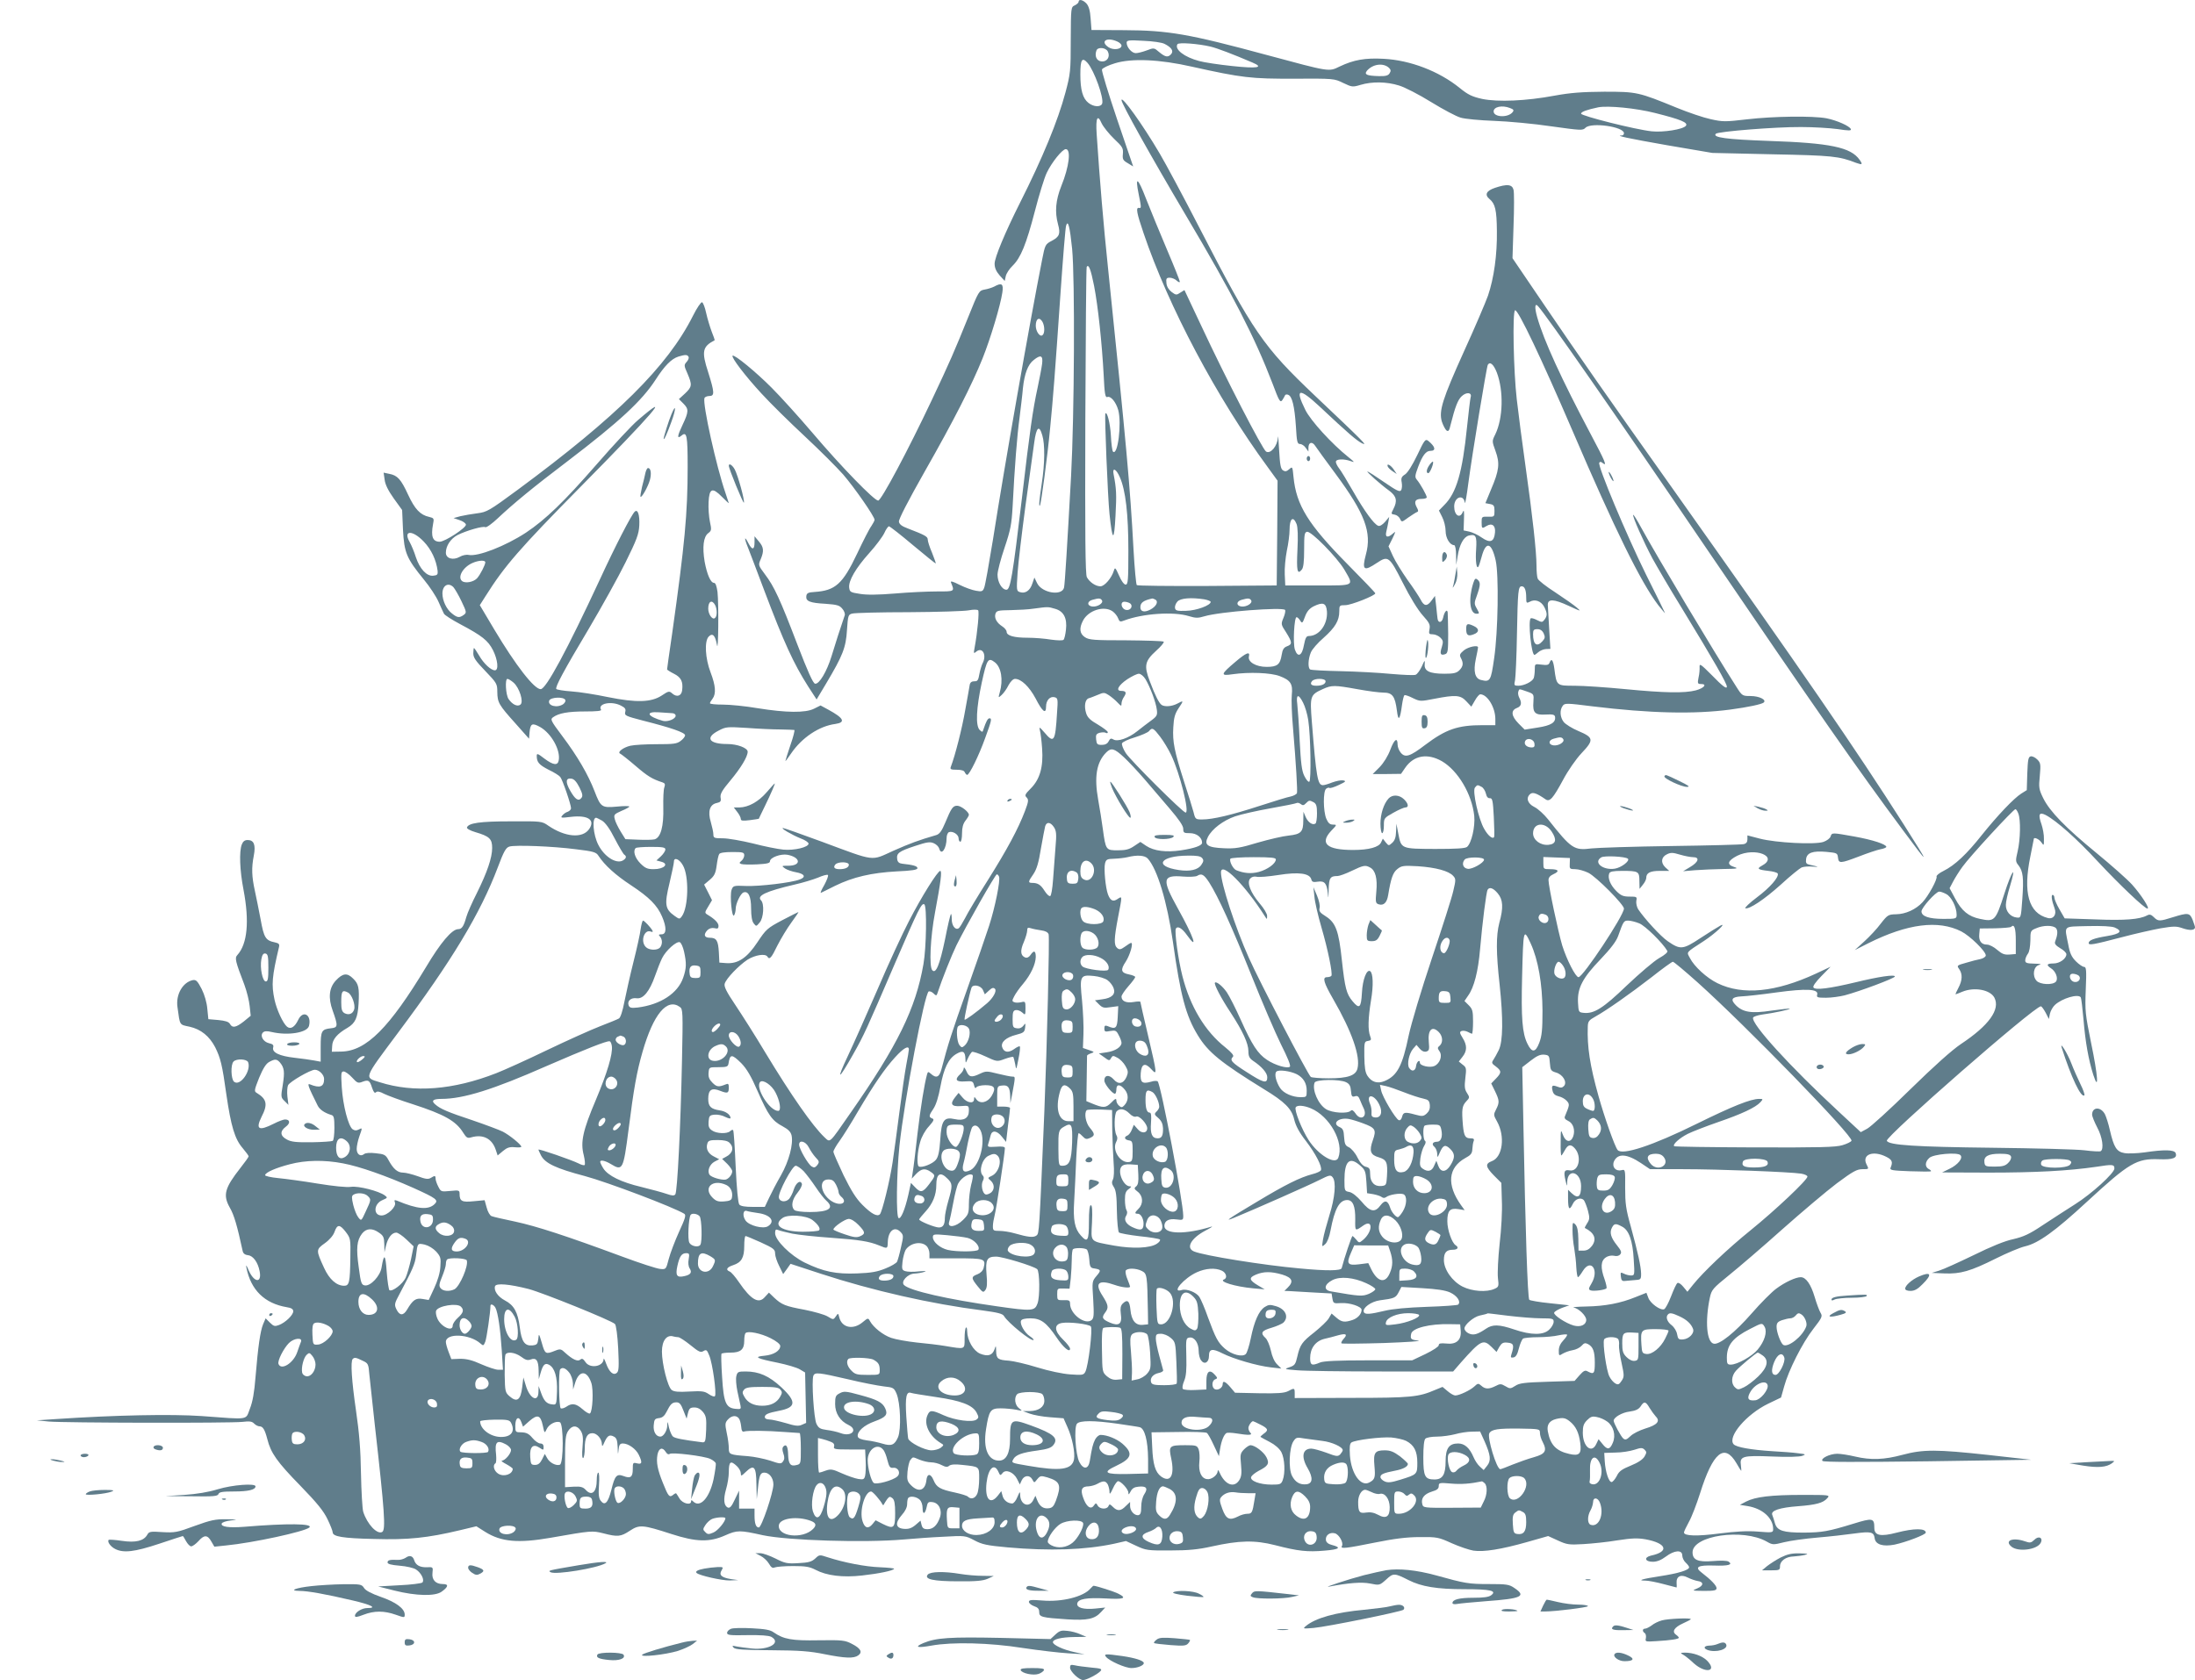<?xml version="1.0" standalone="no"?>
<!DOCTYPE svg PUBLIC "-//W3C//DTD SVG 20010904//EN"
 "http://www.w3.org/TR/2001/REC-SVG-20010904/DTD/svg10.dtd">
<svg version="1.0" xmlns="http://www.w3.org/2000/svg"
 width="1280pt" height="980pt" viewBox="0 0 1280 980"
 preserveAspectRatio="xMidYMid meet">
<g transform="translate(0,980) scale(0.1,-0.1)"
fill="#607d8b" stroke="none">
<path d="M6290 9790 c0 -6 -10 -15 -22 -21 -23 -10 -23 -13 -24 -202 0 -182
-2 -198 -31 -307 -44 -165 -133 -381 -266 -645 -87 -173 -147 -318 -147 -353
0 -24 9 -45 29 -68 l30 -33 6 28 c3 15 21 43 40 61 47 46 79 123 130 319 24
93 55 194 69 223 29 61 91 138 111 138 32 0 20 -102 -26 -215 -33 -83 -39
-151 -19 -224 15 -55 8 -72 -37 -96 -37 -19 -39 -23 -56 -110 -72 -365 -218
-1194 -287 -1635 -23 -140 -45 -266 -51 -279 -8 -21 -14 -23 -47 -17 -20 3
-63 18 -95 34 -44 22 -56 25 -51 13 21 -52 23 -51 -82 -51 -55 0 -165 -5 -245
-12 -97 -8 -166 -9 -205 -2 -54 8 -59 11 -62 36 -5 40 38 114 117 202 39 43
78 96 88 117 9 21 22 39 27 39 6 -1 69 -50 140 -110 72 -60 131 -108 133 -107
1 2 -9 30 -22 63 -14 32 -25 67 -25 77 0 17 -16 26 -115 64 -36 13 -51 25 -53
40 -2 14 54 122 149 290 172 302 277 509 339 663 46 115 104 308 115 383 8 52
-3 60 -48 35 -12 -6 -37 -14 -55 -17 -33 -6 -35 -9 -96 -161 -79 -196 -108
-263 -213 -485 -138 -292 -294 -585 -312 -585 -23 0 -214 196 -383 395 -80 94
-187 212 -237 262 -91 92 -220 198 -229 188 -9 -9 73 -117 168 -220 52 -57
166 -169 253 -250 87 -81 188 -182 224 -223 65 -75 183 -245 183 -264 0 -5 -9
-22 -19 -37 -11 -14 -48 -87 -83 -161 -84 -177 -127 -215 -248 -223 -37 -2
-46 -7 -48 -24 -4 -30 20 -40 112 -45 68 -5 82 -9 98 -29 11 -12 17 -30 14
-38 -21 -61 -59 -178 -77 -239 -27 -88 -72 -165 -96 -160 -12 2 -43 72 -103
228 -100 262 -135 339 -190 411 -38 51 -39 53 -24 87 20 48 18 70 -11 104
l-25 30 0 -36 c0 -44 -14 -46 -35 -6 -24 47 -27 35 -4 -22 11 -29 55 -143 96
-253 115 -304 170 -424 255 -558 l50 -77 55 92 c97 163 116 210 122 312 6 86
7 91 31 97 14 4 162 8 330 8 168 1 325 6 350 11 25 5 49 5 54 0 7 -7 -3 -122
-21 -220 -6 -32 -5 -34 10 -21 37 30 63 -21 36 -70 -5 -11 -14 -39 -18 -62 -6
-35 -11 -42 -29 -41 -15 0 -24 -6 -27 -20 -2 -12 -13 -77 -26 -146 -18 -106
-59 -267 -84 -332 -6 -15 -1 -18 34 -18 28 0 44 -5 47 -15 4 -8 10 -15 14 -15
13 0 69 114 105 215 38 104 40 115 25 115 -10 0 -20 -19 -35 -64 -5 -18 -7
-18 -22 -4 -25 25 -20 127 12 276 30 137 37 149 76 119 38 -29 50 -103 29
-176 -9 -33 -9 -33 11 -15 12 11 30 36 40 57 12 22 27 37 38 37 36 0 83 -45
120 -114 40 -78 61 -94 61 -48 0 37 23 62 50 55 19 -5 20 -11 14 -92 -10 -168
-18 -180 -74 -113 -28 32 -32 34 -26 12 4 -14 10 -61 13 -106 8 -107 -13 -180
-66 -233 -34 -34 -37 -41 -24 -53 12 -13 11 -23 -10 -79 -40 -105 -104 -224
-217 -404 -59 -93 -119 -193 -133 -222 -15 -28 -31 -55 -37 -58 -19 -12 -40
16 -40 53 0 19 -2 33 -5 30 -3 -3 -19 -69 -34 -147 -31 -148 -53 -203 -74
-181 -20 19 -12 193 16 340 33 176 41 240 30 240 -15 0 -110 -152 -182 -292
-38 -73 -120 -250 -181 -393 -62 -143 -141 -321 -176 -395 -70 -148 -55 -143
31 10 65 115 78 145 245 533 134 310 154 352 170 342 16 -10 12 -253 -5 -349
-45 -259 -151 -475 -424 -866 -130 -187 -118 -176 -154 -143 -69 66 -191 240
-347 498 -56 94 -134 216 -172 273 -52 77 -67 108 -62 124 9 31 83 107 133
140 45 28 104 37 116 18 12 -20 23 -9 58 64 21 41 57 101 82 135 25 34 43 61
41 61 -2 0 -45 -22 -95 -48 -87 -46 -94 -53 -144 -128 -60 -91 -113 -127 -182
-122 l-40 3 -3 60 c-4 69 -14 85 -53 85 -33 0 -38 19 -13 45 11 10 25 14 40
11 19 -5 24 -2 24 13 0 18 -23 41 -65 66 -16 10 -16 13 5 47 l22 37 -23 46
-23 45 33 28 c26 22 34 37 40 82 4 31 10 61 15 68 4 8 33 12 77 12 61 0 69 -2
69 -19 0 -10 -7 -25 -16 -32 -14 -12 -14 -14 -1 -19 9 -3 50 -4 91 -2 59 3 76
7 76 18 0 22 63 45 102 38 78 -15 82 -64 5 -64 -40 0 -41 0 -19 -16 12 -8 41
-18 64 -22 50 -9 60 -28 22 -42 -48 -19 -236 -41 -314 -38 -72 3 -75 2 -84
-23 -11 -33 2 -168 15 -148 5 8 9 25 9 37 0 31 28 89 45 96 29 11 45 -23 45
-93 0 -44 5 -74 15 -87 15 -19 15 -19 35 5 23 26 28 109 8 129 -27 27 28 53
195 92 49 11 111 30 138 41 27 12 53 19 57 15 4 -4 -6 -30 -21 -58 -16 -27
-25 -48 -20 -46 4 2 42 20 83 41 104 51 212 76 358 84 90 4 122 9 122 19 0 12
-25 19 -90 26 -17 2 -26 10 -28 26 -5 35 9 46 103 77 72 24 89 26 111 16 14
-6 28 -20 31 -31 12 -44 43 0 43 61 0 16 6 32 14 35 22 8 56 -14 56 -36 0 -11
5 -20 10 -20 6 0 10 22 10 49 0 33 6 56 20 74 11 14 20 29 20 34 0 17 -46 53
-68 53 -25 0 -34 -12 -70 -99 -20 -48 -33 -66 -52 -72 -106 -31 -149 -47 -249
-91 -135 -61 -100 -66 -418 52 -119 44 -221 80 -227 80 -17 0 54 -41 104 -61
25 -9 45 -23 45 -30 0 -21 -83 -41 -147 -35 -32 3 -112 19 -177 36 -66 16
-145 30 -175 30 -51 0 -56 2 -56 23 0 12 -7 44 -15 72 -19 62 -6 103 35 111
22 5 26 10 22 32 -3 21 9 42 57 99 61 73 101 139 101 168 0 22 -60 45 -119 45
-107 0 -131 37 -51 78 43 23 51 23 165 16 66 -5 154 -9 195 -9 41 -1 78 -2 82
-3 4 -1 -6 -41 -23 -89 -16 -48 -29 -89 -29 -92 0 -3 15 17 34 45 62 91 163
159 257 171 62 9 50 34 -40 83 l-46 25 -38 -19 c-50 -25 -162 -24 -329 3 -70
12 -161 21 -203 21 -41 0 -75 3 -75 8 0 4 7 16 15 26 22 29 18 77 -11 153 -32
83 -37 184 -11 210 23 23 38 6 48 -49 8 -55 11 237 3 310 -5 33 -11 52 -20 52
-20 0 -41 49 -55 124 -14 85 -7 145 21 166 19 14 20 20 10 66 -6 28 -10 80 -8
115 4 81 22 88 78 31 22 -22 40 -39 40 -37 0 1 -9 28 -20 61 -52 150 -134 518
-122 552 2 6 15 12 28 12 32 0 31 20 -6 138 -40 122 -34 150 37 187 2 1 -6 24
-17 51 -10 27 -25 76 -32 108 -7 33 -18 61 -24 63 -6 2 -30 -33 -53 -79 -148
-295 -444 -588 -1022 -1015 -167 -123 -180 -130 -235 -137 -33 -4 -77 -12 -99
-17 l-40 -11 35 -12 c19 -6 36 -18 37 -26 3 -18 -122 -100 -153 -100 -41 0
-52 31 -39 101 7 35 6 37 -23 44 -51 11 -83 45 -122 129 -42 91 -62 113 -110
122 l-33 7 6 -41 c3 -28 21 -64 53 -109 l49 -68 5 -115 c7 -135 21 -167 122
-291 34 -41 72 -99 85 -129 13 -30 28 -62 32 -70 4 -8 46 -35 93 -60 130 -69
164 -96 193 -153 28 -56 34 -117 11 -117 -23 0 -65 39 -92 86 -14 24 -28 44
-30 44 -2 0 -4 -14 -4 -31 0 -25 14 -45 70 -103 67 -70 70 -75 70 -122 1 -62
8 -75 106 -184 l79 -89 3 37 c5 52 15 57 62 31 65 -37 120 -135 108 -195 -6
-31 -32 -27 -82 10 -40 31 -46 33 -46 17 0 -37 13 -52 69 -81 32 -15 62 -34
68 -42 13 -15 63 -161 63 -183 0 -7 -9 -16 -19 -20 -11 -3 -25 -13 -32 -22
-12 -14 -7 -15 49 -8 102 12 145 -18 107 -72 -39 -55 -140 -46 -238 21 -37 26
-40 26 -220 25 -179 0 -246 -10 -254 -36 -2 -6 18 -18 49 -27 82 -24 98 -39
98 -92 0 -57 -29 -142 -89 -263 -27 -53 -55 -116 -62 -141 -15 -54 -26 -70
-48 -70 -36 -1 -102 -79 -186 -220 -214 -355 -349 -491 -494 -494 l-56 -1 2
33 c1 39 29 72 90 107 45 27 59 58 64 140 5 93 0 116 -31 146 -35 36 -61 33
-102 -11 -39 -42 -45 -101 -18 -175 32 -90 31 -99 -10 -103 -55 -6 -60 -15
-60 -110 l0 -85 -38 7 c-20 4 -72 11 -115 16 -88 10 -132 31 -124 60 4 14 -2
20 -25 25 -33 8 -53 43 -35 62 9 9 23 10 52 3 95 -22 207 -4 217 36 16 65 -35
94 -63 35 -20 -42 -44 -57 -65 -40 -24 20 -60 98 -73 157 -19 89 -15 135 26
308 4 17 -1 22 -24 27 -54 11 -64 27 -83 133 -10 54 -26 131 -34 169 -18 82
-20 133 -6 204 12 63 1 91 -36 91 -17 0 -27 -8 -34 -26 -16 -41 -12 -151 10
-264 35 -184 23 -316 -36 -381 -16 -17 -12 -35 41 -173 14 -38 28 -94 31 -125
l6 -56 -40 -33 c-46 -36 -67 -40 -81 -15 -7 13 -27 19 -68 23 l-58 5 -6 60
c-3 37 -16 82 -33 116 -24 46 -32 55 -51 52 -59 -12 -101 -84 -90 -158 15
-109 10 -101 71 -114 66 -15 115 -55 149 -120 31 -63 41 -102 65 -275 27 -185
49 -260 95 -313 19 -23 35 -44 35 -48 0 -4 -22 -35 -49 -69 -91 -116 -102
-157 -61 -230 25 -43 43 -105 75 -253 3 -15 14 -23 32 -25 29 -3 57 -41 67
-93 14 -71 -31 -68 -63 3 -14 33 -18 38 -14 17 26 -130 106 -208 235 -230 27
-4 38 -11 38 -24 0 -22 -46 -66 -83 -80 -24 -9 -31 -8 -53 14 l-25 25 -15 -35
c-16 -40 -29 -127 -44 -308 -7 -90 -17 -145 -33 -185 -26 -67 2 -63 -282 -42
-175 12 -500 6 -855 -18 l-105 -7 70 -7 c87 -8 1057 -10 1129 -2 41 5 56 3 68
-10 9 -9 23 -16 31 -16 20 0 31 -18 46 -75 20 -80 56 -132 193 -272 98 -101
135 -147 158 -195 17 -35 30 -69 30 -76 0 -25 58 -35 240 -39 200 -6 313 6
502 51 l96 23 52 -33 c93 -58 192 -67 381 -34 239 42 242 42 307 26 84 -22
102 -20 155 15 56 37 75 35 242 -19 145 -47 222 -49 314 -8 70 31 84 31 219 1
146 -31 593 -45 822 -25 58 5 162 13 232 16 125 7 127 7 180 -21 45 -24 73
-30 193 -41 248 -22 451 -15 621 21 l70 16 60 -28 c56 -26 66 -28 199 -27 106
0 164 6 240 23 162 36 252 38 370 8 135 -35 189 -41 290 -32 86 7 100 18 42
33 -21 5 -33 15 -35 28 -4 28 22 48 52 40 25 -6 53 -57 41 -75 -10 -17 24 -13
193 21 114 23 186 32 262 32 100 1 109 -1 186 -36 45 -20 102 -39 126 -43 60
-9 161 7 313 50 l123 35 57 -26 c52 -24 65 -26 148 -21 51 3 140 12 199 22 84
13 118 14 164 6 124 -23 140 -72 32 -95 -43 -10 -36 -36 10 -36 25 0 49 10 76
30 50 38 96 41 96 7 0 -13 9 -32 20 -42 11 -10 20 -22 20 -27 0 -17 -65 -36
-169 -52 -105 -16 -138 -26 -85 -26 16 0 63 -9 104 -20 41 -11 76 -20 77 -20
1 0 1 12 0 26 -3 39 25 53 65 32 18 -9 44 -18 57 -20 37 -5 37 -27 -1 -43 -33
-14 -33 -14 40 -15 59 0 72 3 72 16 0 15 -32 49 -86 90 -44 33 -24 45 71 42
84 -3 112 5 85 23 -9 6 -47 7 -93 3 -86 -7 -117 7 -117 51 0 98 293 141 432
63 35 -20 38 -20 102 -4 36 9 123 21 193 27 71 6 169 17 218 24 96 13 112 9
117 -28 5 -37 49 -50 116 -37 66 14 182 58 182 70 0 26 -69 26 -169 0 -95 -25
-131 -17 -131 27 0 58 -9 60 -122 25 -147 -45 -181 -51 -289 -52 -120 0 -155
11 -168 53 -5 18 -12 40 -16 50 -11 25 42 43 150 51 105 8 146 19 170 46 18
20 16 20 -146 20 -180 0 -273 -11 -327 -39 l-36 -19 44 -7 c88 -14 150 -70
150 -134 0 -21 -3 -22 -89 -15 -62 5 -129 1 -224 -11 -130 -17 -207 -15 -207
6 0 5 13 33 29 62 16 28 45 104 65 167 75 239 142 294 212 175 14 -25 27 -45
28 -45 1 0 0 14 -2 32 -8 54 10 59 182 52 90 -4 161 -2 176 4 23 8 20 10 -25
15 -27 4 -95 9 -150 12 -124 8 -211 23 -226 41 -36 44 76 175 202 236 l75 36
18 64 c25 93 106 254 170 336 52 67 55 74 42 95 -7 12 -23 54 -34 92 -22 74
-51 115 -81 115 -29 0 -92 -29 -143 -67 -26 -19 -91 -84 -143 -144 -97 -111
-188 -184 -221 -177 -42 8 -52 132 -23 269 10 46 17 54 112 131 56 45 196 165
310 267 115 102 258 223 319 269 93 69 116 82 149 82 38 0 38 0 24 27 -30 58
37 85 115 45 34 -17 39 -30 25 -63 -6 -15 7 -17 112 -21 65 -2 120 -3 123 0 3
2 -3 8 -13 13 -23 13 -22 42 4 65 24 22 163 34 181 16 17 -17 -14 -56 -64 -80
l-43 -21 271 -1 c273 0 465 10 629 34 95 15 105 14 105 -10 0 -27 -133 -148
-230 -209 -52 -33 -137 -88 -190 -123 -76 -51 -110 -66 -169 -80 -49 -10 -130
-43 -233 -94 -87 -42 -177 -83 -201 -90 l-42 -13 73 -3 c94 -4 153 13 301 87
64 32 140 64 170 71 78 18 176 89 362 261 245 226 289 252 419 247 82 -3 108
7 97 36 -8 20 -67 21 -181 4 -45 -6 -98 -8 -118 -4 -45 8 -61 33 -84 132 -8
37 -22 80 -29 94 -24 46 -75 44 -75 -2 0 -10 14 -44 30 -75 30 -55 40 -126 20
-138 -5 -3 -47 -1 -93 5 -47 6 -289 12 -538 15 -445 5 -608 15 -616 41 -8 25
860 784 898 784 5 0 17 -17 28 -37 l19 -37 6 31 c4 17 17 40 29 51 42 39 137
67 151 44 3 -5 10 -64 16 -131 11 -132 29 -232 57 -321 34 -104 27 -4 -13 187
-34 168 -36 186 -31 311 5 114 3 132 -10 132 -8 0 -30 15 -47 32 -26 26 -36
48 -45 98 -23 115 -34 104 113 108 84 2 138 -1 157 -8 49 -21 35 -37 -43 -50
-79 -13 -108 -25 -108 -41 0 -14 25 -10 193 34 75 20 177 43 226 52 78 13 93
13 130 0 41 -14 71 -12 71 6 0 5 -7 25 -14 44 -17 41 -27 42 -114 15 -79 -25
-87 -25 -112 0 -16 16 -25 18 -40 10 -43 -23 -128 -30 -301 -23 l-179 6 -30
52 c-17 29 -30 60 -30 69 0 9 -5 16 -10 16 -10 0 -6 -32 11 -78 14 -36 -6 -65
-39 -57 -112 28 -146 147 -102 360 11 53 20 99 20 101 0 13 30 0 43 -18 16
-23 16 -22 16 18 1 23 -6 61 -14 85 -21 59 -14 74 24 55 63 -33 182 -139 305
-272 125 -134 272 -274 289 -274 15 0 -37 81 -90 140 -29 32 -122 114 -206
183 -182 149 -274 244 -312 321 -25 51 -27 62 -20 130 6 68 5 76 -15 96 -12
12 -29 20 -38 18 -14 -3 -17 -19 -20 -100 l-3 -97 -32 -20 c-44 -28 -139 -128
-231 -243 -87 -110 -156 -175 -222 -208 -25 -12 -43 -27 -41 -33 6 -15 -48
-114 -82 -150 -39 -42 -98 -69 -153 -70 -46 -1 -50 -3 -90 -54 -22 -30 -66
-77 -97 -105 l-55 -50 79 40 c228 114 408 137 542 69 51 -26 143 -116 143
-140 0 -8 -14 -17 -30 -21 -17 -3 -55 -13 -85 -22 -54 -15 -55 -16 -40 -37 20
-29 19 -65 -5 -110 -11 -20 -18 -37 -16 -37 2 0 20 7 39 15 70 29 162 12 187
-34 36 -69 -32 -163 -195 -271 -52 -35 -155 -127 -295 -264 -118 -116 -232
-220 -252 -230 l-37 -20 -128 119 c-284 263 -512 513 -500 549 2 6 26 14 53
18 69 9 165 30 161 34 -2 2 -50 -3 -106 -11 -116 -18 -167 -10 -208 31 -34 34
-25 49 33 52 27 1 118 11 203 23 176 24 246 20 238 -12 -5 -17 1 -19 51 -19
32 0 81 7 109 14 87 23 293 100 293 110 0 13 -95 -1 -230 -34 -151 -36 -235
-47 -245 -30 -5 7 13 32 46 66 l54 55 -85 -40 c-235 -109 -428 -128 -575 -56
-62 30 -135 97 -160 146 -20 38 -28 29 81 100 66 43 140 113 95 89 -13 -7 -65
-39 -115 -72 -103 -68 -117 -69 -191 -18 -41 28 -135 131 -172 186 -8 13 -13
35 -11 49 5 24 3 25 -39 25 -38 0 -51 6 -78 33 -35 35 -51 76 -41 102 4 11 22
15 75 15 96 0 101 -3 101 -59 l1 -46 19 24 c11 13 20 31 20 40 0 29 22 41 79
41 l55 0 -23 21 c-28 27 -24 60 10 76 22 11 35 10 75 -2 27 -8 62 -15 77 -15
41 0 32 -29 -18 -58 l-40 -24 70 6 c39 3 113 6 165 7 82 1 90 3 62 12 -44 14
-38 36 18 65 104 52 245 -4 144 -58 -31 -17 -24 -23 38 -30 28 -3 53 -10 55
-16 7 -21 -45 -81 -121 -138 -44 -33 -74 -62 -68 -64 23 -7 110 51 208 139 54
50 109 94 120 99 12 5 41 7 65 5 41 -4 36 -1 -19 11 -18 4 -23 10 -20 32 4 38
39 50 118 43 62 -6 65 -7 68 -33 4 -36 14 -35 122 6 49 19 105 38 125 42 19 3
35 10 35 14 0 15 -79 41 -184 60 -134 24 -133 24 -141 1 -3 -11 -22 -25 -42
-32 -51 -17 -277 -5 -370 19 l-73 19 0 -23 c0 -16 -7 -25 -22 -28 -13 -3 -203
-8 -423 -11 -220 -3 -429 -10 -465 -14 -101 -13 -117 -2 -252 169 -24 30 -60
63 -81 73 -40 20 -50 54 -23 76 15 12 39 3 88 -31 25 -18 44 4 103 113 28 53
75 121 108 156 73 77 71 91 -19 129 -36 15 -74 39 -85 52 -22 28 -25 70 -6 95
11 16 22 16 172 -3 336 -41 595 -47 805 -19 105 14 183 31 195 41 18 16 -26
38 -77 38 -47 0 -49 1 -82 53 -137 214 -464 762 -556 930 -23 43 -44 76 -46
74 -7 -6 62 -161 113 -256 26 -47 101 -176 169 -286 192 -315 264 -441 264
-460 0 -17 -26 3 -89 68 -62 62 -71 69 -70 47 1 -14 -1 -42 -6 -62 -7 -35 -5
-38 15 -38 37 0 17 -24 -31 -37 -66 -17 -181 -15 -409 7 -113 11 -247 20 -298
20 -105 0 -105 -1 -118 100 -7 51 -17 63 -28 34 -5 -13 -15 -15 -46 -11 -40 5
-40 5 -40 -28 0 -18 -3 -41 -6 -50 -8 -21 -56 -45 -90 -45 -24 0 -26 2 -19 33
3 17 9 138 11 267 5 255 7 280 28 280 17 0 26 -22 26 -66 0 -32 2 -34 21 -24
30 17 66 4 84 -30 18 -36 19 -51 2 -74 -13 -17 -16 -17 -44 -3 -17 9 -33 13
-37 10 -16 -16 4 -213 22 -213 3 0 13 7 23 16 10 9 30 17 44 18 l26 1 -7 115
c-4 63 -7 126 -8 140 -2 38 34 37 122 -4 71 -33 75 -34 47 -10 -16 14 -73 54
-126 89 -53 34 -99 70 -102 80 -4 9 -7 43 -7 75 0 80 -23 290 -64 580 -19 135
-42 310 -51 390 -19 164 -26 512 -10 520 17 7 154 -282 336 -705 246 -574 397
-881 499 -1015 24 -30 41 -50 39 -45 -2 6 -52 107 -111 225 -113 229 -283 634
-272 651 4 7 11 6 20 -2 28 -23 14 11 -67 163 -175 330 -276 551 -315 688 -16
57 -14 85 5 64 50 -55 449 -628 969 -1394 649 -955 901 -1316 1157 -1660 161
-217 162 -214 7 30 -286 449 -592 893 -1327 1930 -418 589 -554 784 -769 1100
l-186 274 6 186 c4 103 4 199 0 213 -8 32 -38 35 -109 11 -50 -17 -61 -40 -31
-65 33 -27 42 -64 43 -186 2 -139 -17 -275 -52 -378 -14 -39 -76 -185 -140
-325 -126 -279 -147 -347 -129 -409 7 -21 19 -44 26 -51 12 -9 17 -4 25 32 26
103 42 146 65 167 28 26 61 22 52 -6 -3 -10 -12 -88 -21 -173 -27 -266 -62
-386 -133 -456 l-31 -32 19 -38 c11 -21 20 -58 20 -81 0 -42 25 -83 50 -83 6
0 11 -26 11 -57 l1 -58 8 50 c10 67 35 113 65 121 41 10 48 -2 43 -80 -5 -67
2 -121 14 -100 3 5 11 30 18 56 25 94 58 85 82 -21 19 -84 14 -415 -9 -571
-19 -133 -23 -140 -78 -126 -34 9 -44 50 -29 121 7 33 13 63 13 68 2 16 -56 5
-83 -17 -24 -20 -26 -27 -17 -44 16 -30 14 -49 -9 -72 -16 -16 -33 -20 -87
-20 -87 0 -119 16 -115 56 2 26 0 25 -17 -14 -11 -23 -27 -45 -36 -48 -9 -4
-73 -1 -143 5 -71 7 -203 14 -295 16 -92 2 -171 6 -177 10 -14 9 -12 60 4 99
7 18 41 57 75 86 67 60 91 100 91 154 0 34 1 36 35 36 34 0 175 56 175 69 0 4
-74 81 -164 172 -227 230 -297 342 -313 507 -6 61 -6 62 -25 45 -15 -13 -23
-15 -36 -7 -14 9 -18 33 -23 120 -3 60 -6 92 -7 72 -3 -50 -43 -98 -69 -82
-21 13 -237 431 -379 736 l-97 206 -24 -15 c-22 -15 -26 -15 -51 4 -17 13 -28
31 -30 51 -3 27 0 32 19 32 12 0 31 -7 41 -17 10 -9 18 -12 18 -6 0 6 -33 89
-74 185 -41 96 -96 231 -123 299 -48 125 -65 135 -43 27 16 -79 16 -83 3 -81
-21 5 -15 -28 26 -148 145 -428 427 -960 723 -1363 l58 -80 -2 -305 -3 -306
-404 -3 c-223 -1 -408 1 -412 5 -4 5 -13 98 -19 208 -20 373 -42 608 -149
1645 -26 247 -48 509 -66 780 -6 93 5 116 29 61 10 -21 43 -62 73 -91 49 -46
54 -55 51 -88 -3 -31 1 -38 29 -54 l31 -19 -94 276 c-51 151 -91 282 -88 290
4 8 38 25 76 36 98 30 260 23 449 -20 292 -65 345 -71 597 -70 231 1 232 1
285 -25 51 -24 54 -25 101 -11 67 20 152 19 225 -4 33 -10 117 -53 186 -96 70
-43 147 -84 172 -91 25 -8 113 -16 196 -19 84 -3 234 -17 334 -32 173 -24 183
-25 199 -8 34 33 224 6 224 -32 0 -7 -5 -13 -12 -13 -45 0 35 -17 263 -57
l264 -45 350 -8 c350 -7 389 -11 489 -50 36 -13 40 -10 20 18 -51 73 -171 98
-529 110 -248 9 -331 20 -309 42 14 13 347 40 497 39 73 0 169 -6 213 -12 65
-10 81 -10 77 0 -7 18 -82 51 -142 63 -81 15 -309 12 -463 -6 -128 -15 -142
-15 -213 1 -42 9 -130 39 -196 66 -225 92 -233 94 -424 94 -131 -1 -197 -6
-290 -23 -166 -31 -330 -38 -422 -19 -58 13 -82 24 -131 64 -121 98 -289 162
-443 170 -109 6 -175 -6 -257 -45 -64 -31 -53 -33 -424 67 -455 123 -574 144
-833 145 l-190 1 -5 66 c-3 47 -11 73 -24 88 -20 22 -46 28 -46 11z m225 -232
c14 -6 25 -17 25 -24 0 -22 -47 -28 -75 -10 -52 34 -12 62 50 34z m276 -14
c40 -20 54 -41 39 -59 -18 -21 -34 -19 -70 11 -30 26 -31 26 -73 10 -24 -9
-52 -16 -64 -16 -23 0 -53 34 -53 61 0 14 12 16 98 11 53 -2 109 -10 123 -18z
m269 -16 c40 -10 130 -44 244 -93 69 -29 29 -36 -120 -20 -76 8 -163 21 -191
29 -87 23 -145 68 -127 98 7 12 122 3 194 -14z m-600 -28 c16 -31 -4 -62 -38
-58 -28 3 -40 32 -28 64 8 21 54 17 66 -6z m-118 -67 c39 -45 97 -206 85 -238
-9 -21 -50 -19 -80 5 -33 26 -47 75 -47 166 0 87 10 103 42 67z m1758 -29 c11
-11 12 -18 3 -32 -8 -13 -23 -17 -62 -16 -71 2 -87 9 -70 31 34 40 96 48 129
17z m705 -234 c22 -8 25 -13 15 -25 -27 -33 -110 -29 -110 5 0 27 49 38 95 20z
m846 -29 c151 -38 195 -56 180 -75 -17 -21 -132 -39 -199 -32 -95 10 -412 90
-412 103 0 11 34 23 100 37 58 11 221 -5 331 -33z m-3399 -792 c17 -179 13
-968 -6 -1324 -23 -415 -36 -627 -41 -652 -11 -51 -128 -33 -157 25 l-16 33
-12 -35 c-13 -41 -41 -60 -72 -50 -20 6 -21 10 -14 113 4 58 25 234 46 391 22
157 45 322 51 368 12 91 29 106 47 43 16 -52 15 -166 -3 -281 -15 -98 -18
-137 -11 -129 7 7 44 285 60 454 17 175 27 299 61 795 14 201 28 374 32 384
11 37 22 -8 35 -135z m128 -216 c23 -118 46 -334 56 -521 5 -108 9 -132 21
-128 20 8 50 -28 64 -76 21 -78 -3 -271 -31 -242 -4 5 -10 47 -12 94 -4 70
-22 142 -32 128 -6 -7 14 -490 24 -586 17 -162 27 -165 35 -10 7 125 5 158
-11 241 -9 43 15 33 36 -16 34 -76 50 -216 50 -429 0 -173 -2 -198 -16 -198
-9 0 -25 21 -38 52 -22 49 -24 51 -31 28 -13 -42 -54 -90 -78 -90 -28 0 -63
24 -79 53 -9 17 -11 234 -9 912 2 489 5 894 8 898 11 19 24 -14 43 -110z
m-300 -212 c13 -26 13 -68 -2 -77 -15 -10 -38 24 -38 56 0 43 22 54 40 21z
m-2065 -202 c4 -5 -1 -19 -10 -29 -17 -19 -17 -22 4 -69 28 -66 27 -77 -14
-116 l-36 -33 26 -26 c32 -32 32 -47 -5 -125 -31 -65 -33 -84 -6 -62 31 26 36
2 36 -183 0 -272 -17 -450 -90 -969 -17 -114 -30 -209 -30 -212 0 -2 18 -14
40 -25 42 -21 54 -46 48 -96 -4 -34 -31 -43 -58 -19 -17 15 -21 15 -61 -12
-61 -40 -147 -43 -315 -9 -71 15 -166 30 -212 33 -45 3 -85 10 -88 14 -7 12
40 101 191 354 75 127 171 300 213 385 65 132 77 163 80 215 3 62 -9 98 -27
80 -20 -20 -112 -198 -201 -391 -194 -418 -316 -644 -347 -644 -38 0 -145 138
-270 347 l-85 143 33 52 c112 178 199 278 559 643 416 421 539 564 332 386
-35 -29 -144 -146 -243 -260 -191 -219 -298 -322 -412 -398 -119 -78 -280
-141 -334 -130 -14 3 -37 -2 -52 -11 -39 -22 -81 -10 -81 24 0 40 28 82 68
103 52 26 149 54 162 46 6 -4 39 20 73 52 88 83 205 180 407 333 303 231 434
353 513 475 52 81 92 122 133 135 40 12 52 12 59 -1z m2062 -41 c-3 -24 -15
-86 -26 -138 -29 -133 -46 -256 -91 -640 -55 -462 -68 -540 -91 -540 -26 0
-52 44 -52 88 0 21 19 92 41 157 35 104 41 136 47 240 12 236 26 412 40 515 7
58 17 136 20 175 9 85 29 139 63 165 41 33 55 27 49 -22z m2652 -52 c40 -107
36 -265 -9 -359 -20 -40 -20 -40 1 -98 26 -71 22 -112 -26 -224 l-33 -80 26
-5 c23 -4 27 -10 27 -40 0 -34 -1 -35 -37 -34 -37 1 -38 0 -38 -32 0 -38 2
-39 29 -22 31 19 53 3 49 -38 -5 -55 -28 -64 -77 -30 -22 16 -55 31 -73 35
l-33 7 2 64 c2 49 0 59 -7 43 -17 -41 -50 -19 -50 33 0 55 54 74 62 22 2 -13
11 40 21 117 21 159 106 675 113 687 13 21 34 3 53 -46z m-1168 -883 c7 -18 9
-71 5 -150 -6 -122 -1 -148 25 -116 10 11 14 47 14 117 0 88 2 101 17 104 24
5 174 -148 217 -220 57 -98 65 -93 -154 -93 l-190 0 -3 64 c-2 35 4 97 12 138
9 41 16 96 16 122 0 67 21 84 41 34z m-5090 -102 c44 -46 73 -107 81 -171 2
-21 -2 -26 -25 -28 -38 -5 -79 39 -102 108 -9 30 -26 70 -36 88 -40 70 16 72
82 3z m359 -121 c0 -15 -29 -71 -47 -92 -20 -23 -70 -33 -89 -17 -27 23 6 81
61 105 36 16 75 18 75 4z m-186 -145 c8 -9 30 -46 47 -82 30 -63 31 -67 13
-80 -25 -18 -37 -17 -69 9 -31 24 -55 74 -55 116 0 47 34 67 64 37z m3782 -77
c10 -16 -26 -39 -56 -36 -32 4 -32 30 0 39 38 11 48 10 56 -3z m312 4 c19 -12
4 -40 -30 -58 -35 -18 -58 -12 -58 14 0 27 19 40 70 51 3 0 11 -3 18 -7z m285
2 c20 -4 37 -10 37 -15 0 -20 -84 -51 -143 -52 -52 -2 -62 1 -65 16 -2 10 4
27 14 38 18 20 80 25 157 13z m273 -6 c10 -16 -26 -39 -56 -36 -32 4 -32 30 0
39 38 11 48 10 56 -3z m-3126 -27 c13 -26 13 -68 -2 -77 -15 -10 -38 24 -38
56 0 43 22 54 40 21z m2419 10 c21 -14 5 -43 -21 -39 -29 4 -39 48 -11 48 10
0 24 -4 32 -9z m1149 -48 c5 -75 -45 -143 -106 -143 -14 0 -20 -11 -28 -52
-11 -64 -36 -76 -53 -27 -12 36 -4 189 10 189 5 0 14 -9 21 -20 11 -18 14 -16
28 23 11 30 25 47 50 60 55 27 74 20 78 -30z m-1586 16 c51 -14 72 -55 64
-123 -3 -27 -9 -53 -14 -58 -5 -5 -36 -4 -73 1 -35 6 -96 11 -136 11 -80 0
-123 12 -123 35 0 8 -11 22 -25 31 -33 21 -48 49 -40 74 6 18 16 20 88 21 45
1 107 4 137 9 81 11 82 11 122 -1z m336 -15 c13 -9 27 -27 32 -40 8 -21 12
-23 37 -13 106 40 287 53 376 25 39 -12 54 -12 90 -1 89 27 459 55 471 37 3
-6 -1 -26 -10 -47 -15 -36 -14 -38 16 -84 36 -58 37 -69 5 -81 -19 -7 -26 -19
-31 -50 -9 -57 -26 -70 -88 -70 -62 0 -111 29 -103 61 8 31 -16 22 -78 -31
-88 -74 -90 -84 -18 -73 99 14 224 9 276 -11 63 -24 77 -45 70 -110 -3 -28 0
-114 7 -191 18 -215 27 -369 23 -382 -3 -6 -19 -15 -36 -19 -18 -3 -99 -28
-182 -55 -163 -53 -272 -79 -334 -79 -39 0 -41 1 -51 43 -6 23 -31 103 -55
177 -57 179 -68 233 -63 317 3 56 9 79 31 112 31 46 30 47 -9 26 -31 -16 -72
-19 -90 -7 -15 10 -38 55 -69 138 -35 91 -29 118 37 178 28 25 48 49 44 53 -4
4 -103 7 -219 8 -186 0 -216 2 -240 18 -31 20 -35 52 -12 96 31 61 123 90 173
55z m2514 -129 c9 -21 8 -28 -7 -45 -33 -37 -55 -20 -55 41 0 24 4 29 25 29
17 0 29 -8 37 -25z m-2322 -267 c27 -45 61 -135 66 -178 4 -31 1 -38 -33 -63
-21 -15 -57 -43 -81 -62 -51 -41 -116 -64 -140 -48 -13 8 -19 5 -27 -11 -7
-14 -20 -21 -40 -21 -26 0 -30 4 -33 32 -3 27 1 33 22 39 14 3 30 3 35 -1 6
-3 11 -2 11 4 0 6 -26 25 -57 44 -44 25 -61 41 -69 66 -13 41 -7 81 15 88 9 2
33 12 53 20 34 15 39 14 64 -2 15 -10 38 -29 51 -43 21 -22 23 -23 23 -6 0 11
7 29 15 40 16 24 11 34 -17 34 -34 0 -16 33 36 68 26 17 57 32 67 32 11 0 28
-14 39 -32z m-3685 -20 c34 -30 60 -112 40 -128 -17 -14 -47 0 -69 32 -17 24
-22 118 -7 118 6 0 22 -10 36 -22z m4735 8 c0 -16 -21 -26 -54 -26 -29 0 -39
10 -25 27 15 18 79 17 79 -1z m185 -46 c60 -11 128 -20 152 -20 53 0 68 -21
79 -105 8 -67 18 -55 30 35 4 28 10 52 14 55 4 2 26 -5 49 -17 42 -20 44 -20
126 -4 124 24 152 22 186 -15 l29 -31 21 36 c11 20 25 36 31 36 41 0 87 -75
88 -142 l0 -38 -74 0 c-146 0 -214 -24 -335 -115 -89 -68 -117 -77 -143 -45
-10 12 -18 33 -18 46 0 45 -19 33 -42 -28 -14 -38 -39 -78 -63 -103 l-40 -40
83 0 82 1 24 35 c50 73 129 87 214 39 94 -55 175 -191 189 -319 6 -63 -16
-159 -42 -181 -11 -9 -63 -12 -187 -12 -198 1 -197 0 -214 90 l-11 57 -2 -46
c-1 -33 -7 -51 -22 -65 -21 -19 -21 -18 -38 2 l-17 22 -10 -21 c-12 -29 -72
-45 -164 -45 -153 0 -196 38 -127 112 34 35 34 36 10 36 -18 0 -28 9 -39 35
-18 44 -19 159 -1 174 8 6 16 8 20 5 3 -3 27 4 54 17 41 19 45 23 25 27 -13 2
-41 -4 -63 -12 -22 -9 -46 -16 -54 -16 -31 0 -39 41 -65 369 -12 152 -10 158
65 192 51 23 67 23 200 -1z m990 -14 c40 -14 40 -15 37 -60 -5 -64 9 -78 72
-74 39 2 51 0 54 -12 6 -34 -23 -52 -101 -64 l-76 -12 -36 36 c-42 43 -46 76
-10 90 27 10 31 29 14 61 -6 12 -8 27 -5 35 6 17 2 17 51 0z m-1306 -65 c11
-21 25 -67 30 -102 14 -90 18 -353 6 -359 -6 -3 -18 12 -29 34 -15 30 -20 74
-27 205 -4 91 -11 187 -14 214 -8 58 7 62 34 8z m-4303 17 c4 -6 -1 -17 -11
-25 -35 -25 -94 -10 -82 21 8 19 82 23 93 4z m325 -34 c24 -12 30 -20 25 -37
-5 -21 2 -24 102 -50 166 -42 247 -70 247 -86 0 -8 -12 -23 -26 -33 -22 -17
-42 -19 -140 -19 -63 0 -132 -4 -153 -9 -43 -10 -80 -39 -58 -47 6 -3 47 -35
90 -72 70 -60 95 -75 156 -95 14 -5 16 -11 10 -29 -5 -12 -7 -65 -6 -117 3
-110 -15 -176 -51 -186 -12 -3 -56 -4 -96 -2 l-74 3 -28 45 c-15 25 -31 57
-34 72 -7 26 -3 29 39 48 25 10 46 22 46 25 0 4 -33 4 -72 0 -89 -8 -95 -4
-131 90 -37 96 -99 203 -187 320 -69 92 -72 99 -55 111 33 24 87 34 188 34 66
0 96 3 92 10 -22 36 61 53 116 24z m297 -44 c13 0 22 -6 22 -15 0 -19 -46 -37
-74 -30 -92 26 -106 56 -23 50 28 -2 62 -4 75 -5z m2847 -137 c20 -26 49 -74
65 -108 50 -105 108 -335 84 -335 -16 0 -321 304 -349 347 -15 23 -25 49 -22
57 3 8 37 24 75 35 38 12 75 28 82 36 19 23 26 19 65 -32z m2351 -15 c10 -16
-26 -39 -56 -36 -32 4 -32 30 0 39 38 11 48 10 56 -3z m-168 -25 c3 -17 -2
-23 -15 -23 -28 0 -47 16 -40 35 10 25 51 15 55 -12z m-2394 -80 c28 -26 82
-84 120 -128 37 -44 104 -121 147 -172 54 -63 79 -100 79 -117 0 -24 4 -26 39
-26 39 0 71 -25 71 -56 0 -16 -43 -32 -123 -44 -86 -13 -158 -4 -203 26 l-34
23 -36 -24 c-29 -20 -50 -25 -96 -25 -69 0 -70 1 -87 125 -6 44 -18 121 -27
170 -24 134 -10 219 47 276 29 29 47 24 103 -28z m-3175 -176 c18 -37 21 -50
11 -62 -17 -21 -36 -8 -65 43 -29 51 -26 75 7 70 16 -2 30 -18 47 -51z m5261
3 c10 -5 21 -23 25 -39 4 -19 12 -28 23 -27 15 1 18 -14 23 -109 3 -60 4 -113
2 -117 -8 -15 -35 6 -58 47 -33 56 -70 222 -54 241 14 17 15 17 39 4z m-979
-90 c15 -9 19 -22 19 -65 0 -29 -4 -56 -9 -59 -17 -11 -43 7 -57 38 l-13 31
-1 -51 c0 -67 -13 -80 -85 -88 -33 -3 -114 -22 -180 -41 -102 -31 -132 -36
-197 -33 -97 4 -118 19 -94 66 24 47 89 96 158 120 35 12 128 33 207 47 80 14
148 28 153 31 5 3 15 0 23 -6 11 -9 18 -9 30 4 19 19 21 19 46 6z m4109 -66
c14 -37 12 -149 -4 -219 -13 -55 -13 -61 5 -83 26 -34 31 -72 22 -197 -8 -110
-8 -110 -33 -107 -37 4 -64 36 -63 74 0 18 11 66 23 105 41 135 13 99 -32 -41
-51 -159 -57 -164 -142 -146 -67 14 -106 46 -145 119 l-32 60 20 38 c11 21 35
60 55 87 40 57 297 336 309 336 4 0 12 -12 17 -26z m-8259 -41 c19 -12 45 -47
74 -105 25 -48 50 -90 55 -93 16 -10 12 -23 -9 -35 -39 -20 -107 23 -142 92
-30 58 -38 158 -13 158 3 0 19 -8 35 -17z m2635 -38 c14 -22 16 -40 9 -118 -4
-51 -10 -134 -14 -186 -4 -57 -11 -96 -17 -98 -7 -2 -21 12 -33 31 -22 35 -39
46 -72 46 -25 0 -24 7 7 51 19 28 31 66 44 149 11 62 22 120 25 131 9 27 31
24 51 -6z m2902 -25 c32 -48 26 -74 -19 -78 -46 -4 -89 28 -89 67 0 62 69 69
108 11z m-5688 -104 c101 -12 117 -17 130 -38 36 -55 100 -113 190 -172 106
-70 153 -117 181 -183 27 -63 26 -103 -3 -103 -17 0 -19 -3 -10 -12 7 -7 12
-21 12 -33 0 -12 -5 -26 -12 -33 -17 -17 -64 -15 -82 4 -33 33 -9 105 29 90
11 -4 14 -2 9 7 -11 19 -47 57 -54 57 -4 0 -10 -22 -14 -49 -3 -27 -22 -113
-42 -192 -20 -79 -43 -184 -53 -233 -10 -53 -23 -93 -32 -97 -8 -5 -57 -25
-109 -45 -52 -20 -192 -83 -311 -140 -118 -57 -251 -117 -295 -134 -251 -98
-480 -116 -679 -53 -93 29 -98 15 107 290 312 417 480 696 581 964 35 93 47
115 68 121 34 10 252 2 389 -16z m520 -1 c0 -9 -12 -27 -26 -40 l-26 -24 26
-7 c50 -12 20 -44 -42 -44 -37 0 -50 6 -78 34 -32 32 -44 73 -27 89 3 4 44 7
90 7 68 0 83 -3 83 -15z m2813 -53 c56 -62 113 -251 147 -487 44 -312 75 -430
145 -544 60 -99 134 -159 385 -314 122 -74 163 -115 177 -177 9 -37 29 -75 68
-125 58 -76 96 -150 88 -171 -2 -6 -25 -17 -50 -23 -72 -19 -157 -61 -323
-161 -171 -102 -195 -119 -135 -94 124 51 440 191 497 220 60 30 67 32 79 17
22 -26 14 -119 -19 -223 -16 -52 -33 -115 -37 -140 -7 -45 -7 -45 13 -27 12
11 24 42 31 80 24 127 52 177 97 177 33 0 48 -35 47 -113 -1 -71 -2 -70 48
-35 57 39 54 -37 -3 -85 -22 -18 -23 -18 -39 2 -10 12 -20 21 -22 21 -5 0 -48
-129 -63 -187 -4 -16 -87 -17 -244 -2 -214 19 -559 75 -617 99 -49 20 -19 76
65 121 31 16 48 27 37 24 -152 -47 -275 -45 -275 4 0 30 26 44 70 38 38 -5 40
-4 40 21 0 79 -130 764 -149 784 -4 4 -22 4 -39 -2 -52 -14 -63 -5 -60 49 4
56 25 65 62 24 35 -38 34 -31 -19 196 -25 105 -45 194 -45 197 0 3 -18 3 -40
-1 -43 -7 -70 5 -70 32 0 8 18 35 40 60 22 25 40 49 40 54 0 4 -16 11 -36 15
-47 9 -52 26 -19 75 25 39 45 109 31 109 -4 0 -20 -10 -36 -22 -24 -17 -32
-19 -45 -8 -20 17 -19 54 5 180 25 129 25 124 -3 106 -26 -18 -42 -10 -56 27
-14 37 -25 150 -17 181 6 23 12 26 54 27 26 1 61 5 77 9 55 14 101 11 118 -8z
m317 3 c10 -12 9 -20 -4 -39 -19 -30 -67 -41 -132 -31 -148 22 -110 83 52 84
52 1 75 -3 84 -14z m2483 -4 c13 -13 -39 -52 -76 -58 -70 -11 -128 37 -79 66
18 11 141 5 155 -8z m-2053 -4 c0 -24 -48 -59 -99 -73 -46 -12 -87 -8 -132 10
-19 8 -42 53 -34 67 4 5 64 9 136 9 100 0 129 -3 129 -13z m1214 -2 c-1 -18
-68 -56 -94 -53 -28 3 -38 31 -19 54 14 17 115 16 113 -1z m500 -22 c-2 -31 0
-33 32 -33 19 0 53 -10 76 -21 48 -24 208 -186 208 -209 -1 -41 -239 -400
-265 -400 -17 0 -69 102 -95 185 -23 77 -80 345 -80 381 0 15 9 26 29 35 38
17 30 29 -20 29 -38 0 -39 1 -39 35 l0 36 78 -3 77 -3 -1 -32z m-5172 -10 c37
-62 33 -246 -6 -298 -13 -18 -15 -17 -43 3 -55 39 -59 67 -29 190 14 60 26
116 26 126 0 28 32 15 52 -21z m2382 11 c38 -38 1 -118 -43 -94 -16 8 -21 20
-21 48 0 57 31 79 64 46z m-1414 -8 c0 -16 -21 -26 -54 -26 -29 0 -39 10 -25
27 15 18 79 17 79 -1z m3039 -16 c32 -16 44 -65 37 -140 -6 -63 -4 -69 14 -75
29 -9 48 10 55 54 16 98 28 132 54 152 24 19 34 21 121 16 102 -7 178 -27 204
-56 16 -17 16 -24 1 -87 -8 -38 -65 -215 -125 -394 -62 -185 -120 -379 -135
-449 -37 -179 -67 -236 -141 -267 -41 -17 -76 -6 -100 31 -13 20 -17 49 -18
113 -1 82 0 87 21 90 19 3 21 7 13 28 -14 36 -12 105 5 209 15 87 12 159 -5
170 -20 13 -44 -48 -48 -126 -5 -89 -15 -97 -55 -49 -35 42 -44 75 -62 239
-18 172 -36 219 -94 256 -34 21 -40 30 -36 48 4 13 -3 44 -15 73 l-21 49 6
-55 c2 -30 21 -111 41 -180 38 -130 66 -269 58 -282 -3 -4 -14 -8 -26 -8 -28
0 -19 -32 37 -129 109 -189 159 -333 141 -404 -10 -41 -57 -57 -168 -57 -51 0
-98 4 -104 8 -15 10 -300 557 -361 694 -80 179 -163 434 -163 499 0 68 141
-74 257 -257 11 -18 12 -18 12 3 1 12 -19 45 -44 74 -53 63 -75 120 -55 144 9
10 22 14 37 11 12 -4 70 1 128 10 119 19 183 10 192 -26 4 -15 12 -17 37 -13
40 6 53 -9 59 -67 3 -36 4 -32 5 21 2 69 9 79 52 79 10 0 47 13 82 30 69 33
80 35 107 20z m-1711 -29 c8 -5 12 -21 10 -37 -3 -25 -7 -29 -33 -29 -24 0
-31 5 -33 23 -7 46 20 66 56 43z m-452 -25 c8 -22 -23 -178 -58 -286 -17 -52
-74 -219 -128 -370 -88 -247 -113 -324 -150 -467 -12 -46 -30 -55 -61 -27 -16
14 -18 14 -23 -3 -15 -54 -37 -188 -56 -348 -11 -99 -23 -198 -27 -220 l-6
-40 26 28 c30 31 53 34 85 11 28 -20 28 -22 -10 -72 -37 -49 -50 -51 -82 -17
l-24 25 -15 -69 c-20 -88 -44 -144 -57 -136 -15 9 -12 254 5 421 29 270 147
893 171 901 7 2 19 -3 28 -12 13 -13 17 -14 21 -3 30 91 85 227 112 283 57
115 227 415 236 415 4 0 10 -6 13 -14z m1225 -33 c53 -83 133 -259 248 -546
61 -153 138 -332 171 -399 38 -75 58 -124 52 -130 -13 -13 -87 8 -134 40 -53
35 -87 87 -152 232 -30 67 -67 140 -82 162 -25 36 -61 65 -69 56 -8 -7 37 -93
91 -174 71 -109 104 -180 104 -226 0 -29 6 -41 26 -55 54 -36 84 -72 84 -97 0
-39 -22 -33 -121 31 -88 56 -99 69 -79 89 7 7 -7 24 -45 55 -117 92 -205 238
-250 416 -24 93 -47 260 -38 276 10 18 36 3 65 -38 69 -97 38 -8 -53 155 -95
171 -91 197 29 187 38 -3 75 -1 83 4 26 16 39 9 70 -38z m1683 -64 c31 -37 34
-83 9 -173 -19 -74 -19 -172 2 -360 21 -197 20 -330 -5 -381 -11 -22 -25 -48
-32 -58 -11 -16 -9 -21 15 -38 34 -26 34 -36 0 -71 l-27 -28 22 -45 c26 -54
27 -66 6 -107 -15 -29 -15 -33 6 -70 48 -86 33 -207 -30 -231 -40 -15 -38 -33
12 -84 l43 -43 3 -104 c3 -59 -3 -167 -13 -251 -9 -84 -13 -169 -10 -199 6
-49 5 -53 -20 -64 -46 -21 -130 -15 -186 13 -61 31 -109 100 -109 155 0 43 14
60 52 60 28 0 37 13 17 26 -22 13 -49 90 -49 140 0 62 15 79 65 71 l36 -6 -21
29 c-85 119 -76 219 25 275 32 17 40 27 41 53 1 17 4 38 8 47 4 11 -1 15 -19
15 -30 0 -38 13 -44 75 -8 93 -5 114 18 139 22 23 22 25 6 50 -14 21 -16 38
-10 87 7 57 6 63 -16 79 l-22 18 21 27 c28 35 28 68 1 111 -18 29 -18 35 -6
40 9 3 24 1 36 -5 11 -6 22 -11 25 -11 3 0 6 32 6 70 0 62 -3 74 -25 96 l-25
25 21 31 c35 48 59 142 70 272 13 151 36 334 44 346 11 18 33 10 59 -21z
m2615 -4 c30 -15 61 -76 61 -120 0 -24 -2 -25 -77 -25 -85 0 -128 15 -128 44
0 21 83 114 103 115 7 1 26 -6 41 -14z m-4964 -89 c37 -16 58 -46 49 -70 -8
-22 -97 -22 -118 0 -16 15 -22 65 -9 77 10 11 41 8 78 -7z m2629 -32 c20 -8
21 -40 2 -47 -21 -8 -50 17 -43 37 7 17 16 20 41 10z m545 -50 c34 -13 137
-114 164 -161 4 -7 -14 -23 -48 -42 -30 -17 -114 -89 -188 -159 -139 -134
-192 -167 -253 -160 -28 3 -29 5 -32 61 -4 83 26 142 132 252 59 62 91 104
102 135 31 87 33 90 59 90 13 0 42 -7 64 -16z m2196 -100 l0 -79 -37 -3 c-29
-2 -43 3 -71 27 -19 17 -46 31 -60 31 -33 0 -49 22 -45 61 l3 33 87 1 c49 1
91 5 95 8 19 20 28 -6 28 -79z m235 71 c11 -14 9 -39 -6 -79 -4 -11 5 -22 30
-37 20 -11 36 -27 36 -35 0 -26 -39 -54 -75 -54 -40 0 -44 -9 -15 -28 28 -17
44 -60 29 -78 -18 -21 -92 -18 -113 5 -26 29 -18 83 14 92 18 5 10 7 -27 8
-44 1 -53 4 -53 19 0 10 7 27 15 38 9 11 14 42 15 77 0 56 1 59 33 72 42 19
101 19 117 0z m-5918 -12 c24 -3 39 -11 43 -23 6 -20 -9 -637 -25 -1035 -30
-715 -30 -709 -46 -722 -17 -13 -48 -10 -128 13 -27 8 -67 14 -88 14 -35 0
-38 2 -38 28 0 15 5 43 10 62 9 32 60 364 60 393 0 8 -16 11 -51 8 -50 -3 -52
-2 -45 20 4 13 10 34 13 47 8 31 37 28 66 -9 l24 -30 11 95 c7 52 12 98 12
103 0 4 -17 8 -37 8 l-38 0 0 60 c0 59 1 60 29 63 35 4 45 -10 47 -63 l1 -40
9 45 c21 113 21 110 2 110 -10 0 -48 8 -85 17 -63 16 -69 16 -103 0 -50 -24
-64 -21 -80 16 -8 17 -14 25 -15 16 0 -9 -9 -24 -20 -34 -35 -32 -26 -47 27
-43 43 3 47 1 53 -22 4 -17 8 -21 14 -12 4 6 27 12 52 12 54 0 64 -16 37 -62
-23 -39 -67 -50 -89 -21 -12 17 -13 17 -14 1 0 -28 -41 -22 -67 10 l-23 27
-20 -25 c-32 -40 -22 -56 33 -52 46 4 47 3 47 -27 0 -43 -29 -61 -82 -49 -64
14 -78 -6 -85 -121 -5 -69 -11 -98 -25 -116 -19 -24 -83 -49 -100 -39 -13 8
-9 86 8 143 8 30 30 69 51 91 29 33 32 41 19 46 -21 8 -20 17 8 58 15 23 29
68 40 128 20 108 47 164 94 191 38 22 51 14 52 -33 1 -24 1 -23 14 6 8 18 19
34 24 38 5 3 40 -8 78 -26 67 -31 68 -32 113 -15 25 9 47 14 50 12 2 -3 7 -22
11 -42 6 -37 6 -36 19 30 8 37 11 70 8 73 -3 3 -18 -4 -34 -16 -33 -23 -59
-19 -69 12 -9 29 23 57 82 72 43 11 49 16 52 42 3 27 2 27 -10 11 -9 -12 -23
-18 -39 -15 -22 3 -24 8 -24 53 0 40 3 50 18 53 10 2 27 -4 38 -14 18 -17 19
-16 19 25 0 39 -1 41 -25 35 -14 -3 -32 -4 -40 0 -14 5 -14 9 -1 34 8 16 31
49 52 73 45 54 73 114 74 157 0 37 -11 41 -31 11 -9 -13 -20 -18 -31 -14 -27
11 -30 39 -8 89 11 26 20 57 20 68 0 17 4 19 23 13 12 -4 39 -9 59 -12z m305
-18 c26 -18 38 -62 22 -81 -14 -17 -71 -18 -87 -2 -13 13 -16 56 -6 82 8 20
43 21 71 1z m2549 -58 c44 -96 68 -236 69 -392 0 -113 -4 -149 -19 -188 -22
-58 -43 -59 -69 -5 -30 61 -37 149 -31 388 7 284 8 287 50 197z m-473 20 c6
-17 -19 -77 -32 -77 -21 0 -29 34 -15 62 15 30 38 37 47 15z m-4464 -68 c15
-68 14 -97 -5 -152 -31 -91 -132 -157 -265 -174 -38 -4 -47 -2 -53 12 -10 26
13 47 47 42 38 -5 75 40 107 131 13 37 31 83 41 103 22 45 84 100 103 93 8 -3
19 -28 25 -55z m-2424 -94 c0 -64 -3 -80 -15 -80 -19 0 -35 79 -26 129 5 28
12 36 24 34 14 -3 17 -16 17 -83z m4854 57 c35 -17 55 -50 43 -69 -8 -13 -130
3 -149 19 -16 13 -17 40 -1 56 17 17 68 15 107 -6z m2695 -44 c18 -25 21 -64
6 -73 -16 -10 -48 4 -55 24 -7 22 10 71 24 71 6 0 17 -10 25 -22z m786 -99
c285 -256 906 -895 897 -923 -2 -6 -26 -18 -53 -26 -40 -12 -130 -14 -512 -13
-255 1 -466 4 -469 7 -11 10 30 47 79 72 26 13 106 44 178 69 137 47 218 85
246 116 16 18 16 19 -8 19 -49 0 -156 -43 -363 -145 -259 -128 -436 -186 -462
-153 -17 21 -78 194 -111 313 -51 181 -67 290 -63 406 1 31 6 38 44 59 68 38
203 133 327 229 63 50 120 91 125 91 6 0 71 -55 145 -121z m-5815 61 c0 -32
-2 -35 -30 -35 -24 0 -31 5 -33 23 -6 38 5 54 35 50 25 -3 28 -7 28 -38z
m2172 -16 c3 -8 1 -20 -5 -26 -17 -17 -64 6 -56 27 8 20 53 19 61 -1z m5862
-3 c21 -14 5 -43 -21 -39 -29 4 -39 48 -11 48 10 0 24 -4 32 -9z m-5660 -29
c14 -10 30 -31 35 -46 13 -35 -10 -58 -66 -65 l-43 -6 23 -23 c21 -21 30 -23
68 -17 l45 6 -3 -63 c-3 -67 -12 -74 -60 -53 -14 5 -18 2 -18 -14 0 -19 4 -21
34 -15 31 5 36 3 50 -25 9 -16 16 -36 16 -44 0 -24 -37 -48 -85 -55 l-47 -7
31 -22 c28 -21 31 -22 40 -5 9 15 12 16 37 2 16 -8 37 -30 47 -48 16 -28 17
-37 7 -62 -18 -42 -48 -49 -76 -16 -26 29 -54 26 -54 -7 0 -20 46 -77 62 -77
4 0 8 11 8 25 0 33 23 32 50 -2 23 -29 21 -66 -5 -92 -11 -12 -17 -12 -29 -1
-9 7 -16 21 -16 30 0 15 -6 13 -30 -12 -32 -32 -46 -32 -114 -4 l-31 13 2 129
c1 71 2 132 2 136 1 4 11 10 24 14 20 7 20 8 -13 19 l-35 12 3 79 c2 43 -2
132 -8 196 -15 146 -12 153 69 145 30 -3 66 -14 80 -25z m-727 -57 l11 -25 24
22 c17 16 26 19 35 10 12 -12 -10 -53 -46 -84 -62 -53 -127 -100 -131 -96 -4
4 27 146 40 186 8 23 55 14 67 -13z m518 -15 c11 -11 20 -28 20 -38 0 -30 -30
-63 -53 -60 -19 3 -22 11 -25 52 -2 32 1 52 10 57 19 13 26 11 48 -11z m-4220
0 c22 -12 44 -72 35 -99 -8 -25 -31 -34 -56 -21 -15 9 -19 22 -19 64 0 66 6
74 40 56z m6428 -27 c3 -32 2 -33 -32 -33 -33 0 -36 3 -36 28 0 36 8 44 40 40
20 -2 26 -9 28 -35z m-4493 -57 c17 -12 18 -29 12 -312 -8 -387 -27 -766 -39
-781 -7 -9 -19 -8 -51 3 -23 8 -89 26 -146 40 -119 28 -196 66 -223 109 -10
16 -18 33 -18 38 0 13 29 7 62 -13 69 -42 73 -34 103 198 31 244 48 339 82
457 63 219 143 316 218 261z m1875 -71 c-12 -15 -40 -21 -40 -8 0 3 8 15 17
25 21 23 43 7 23 -17z m810 -10 c16 -20 1 -39 -26 -33 -27 5 -32 48 -6 48 11
0 25 -7 32 -15z m-395 -35 c0 -32 -2 -35 -30 -35 -24 0 -31 5 -33 23 -6 38 5
54 35 50 25 -3 28 -7 28 -38z m-2055 13 c0 -10 -32 -43 -42 -43 -13 0 -9 17 8
34 16 16 34 21 34 9z m1450 -23 c13 -25 -2 -81 -27 -101 -13 -11 -17 -10 -29
6 -14 19 -19 96 -7 108 14 15 53 6 63 -13z m2740 -20 c24 -24 26 -62 5 -80
-13 -10 -13 -15 -1 -32 19 -26 3 -71 -29 -86 -26 -12 -85 1 -85 19 0 22 -19 6
-22 -18 -3 -31 -25 -37 -41 -12 -13 21 -1 82 23 111 l20 23 19 -22 c12 -14 25
-20 38 -17 17 5 19 12 15 55 -7 72 19 98 58 59z m-4086 -22 c18 -26 21 -54 6
-63 -14 -9 -60 40 -60 65 0 27 34 26 54 -2z m-670 -4 c18 -7 22 -39 6 -49 -14
-8 -50 13 -50 30 0 7 6 16 13 18 6 3 13 6 14 6 1 1 8 -2 17 -5z m-66 -56 c6
-47 -27 -156 -93 -313 -76 -179 -91 -247 -71 -323 7 -29 9 -55 5 -58 -5 -3
-21 2 -36 10 -38 19 -233 87 -233 80 0 -3 7 -18 15 -34 24 -46 88 -76 255
-120 131 -35 519 -182 580 -220 12 -7 6 -27 -30 -105 -24 -53 -51 -124 -60
-158 -16 -61 -16 -62 -49 -59 -19 1 -120 34 -225 73 -324 120 -496 176 -621
203 -67 14 -129 28 -138 32 -10 3 -23 26 -29 50 l-12 43 -64 -6 c-69 -7 -82 0
-82 44 0 20 -4 21 -54 16 -53 -5 -55 -5 -70 25 -9 17 -16 38 -16 47 0 18 -4
19 -28 4 -15 -9 -31 -7 -76 10 -31 11 -70 21 -86 21 -32 0 -57 22 -85 74 -16
30 -24 34 -74 39 -33 4 -60 2 -68 -5 -21 -17 -43 -1 -43 30 0 16 7 49 15 72
19 53 19 53 -4 41 -13 -7 -23 -6 -35 2 -25 19 -56 138 -63 245 -5 82 -4 92 11
92 9 0 32 -16 50 -36 29 -32 35 -34 60 -24 35 13 42 8 56 -36 9 -25 15 -33 23
-25 7 7 22 4 48 -10 21 -10 96 -38 166 -60 185 -60 252 -98 294 -166 19 -30
25 -34 48 -27 68 19 120 -7 142 -73 l11 -33 31 26 c24 20 39 25 69 22 21 -2
38 -1 38 3 0 12 -69 68 -108 88 -20 10 -100 40 -176 66 -145 48 -189 67 -218
93 -25 21 -13 32 36 32 128 0 301 54 614 192 228 99 352 148 367 144 6 -1 11
-14 13 -28z m3110 19 c6 -6 13 -24 17 -39 9 -36 -15 -47 -50 -24 -24 16 -34
54 -18 69 11 11 40 8 51 -6z m-2444 -22 c31 -32 -22 -91 -75 -83 -45 6 -34 68
16 88 30 13 42 12 59 -5z m1066 -17 c0 -7 -7 -47 -15 -89 -8 -42 -26 -166 -40
-275 -14 -109 -32 -242 -40 -295 -17 -112 -61 -289 -74 -302 -16 -16 -50 3
-102 55 -37 37 -65 82 -110 173 -32 68 -59 129 -59 137 0 7 16 36 36 63 20 28
68 104 106 170 97 164 157 251 218 318 50 55 80 71 80 45z m3738 -79 c3 -41 6
-46 35 -55 40 -11 67 -55 48 -78 -10 -11 -19 -13 -38 -5 -32 12 -37 7 -29 -25
4 -17 15 -26 35 -31 16 -3 37 -15 47 -26 18 -20 18 -23 -10 -90 -5 -11 1 -19
18 -27 30 -13 43 -54 30 -91 -14 -38 -44 -34 -60 9 -12 34 -13 32 -13 -42 -1
-43 1 -78 4 -78 2 0 11 14 20 30 18 34 35 38 58 12 44 -49 23 -139 -30 -129
-31 6 -36 -8 -24 -58 9 -38 9 -39 10 -9 3 82 81 58 81 -25 0 -62 -18 -76 -55
-41 l-21 20 0 -55 c1 -61 8 -68 28 -27 14 30 49 40 65 20 5 -7 16 -34 23 -60
11 -42 10 -51 -5 -74 -9 -14 -15 -26 -13 -27 56 -28 71 -65 41 -105 -14 -18
-29 -27 -49 -27 l-29 0 -1 68 c-1 49 -6 73 -18 85 -15 15 -16 12 -16 -34 0
-28 4 -75 10 -105 5 -30 11 -80 12 -111 2 -32 6 -58 10 -58 3 0 16 16 28 36
47 76 97 6 51 -72 -18 -30 -19 -36 -5 -41 16 -6 83 2 92 12 3 3 -2 27 -11 53
-25 68 -22 108 7 127 14 10 34 13 48 10 15 -4 29 -1 36 8 10 11 6 22 -18 52
-37 46 -45 76 -30 104 13 25 22 26 59 6 40 -20 62 -82 68 -192 6 -91 5 -93
-16 -93 -12 0 -31 5 -42 11 -19 9 -20 8 -17 -18 2 -21 8 -27 23 -25 11 1 37 3
57 5 36 2 38 4 38 37 -1 43 -17 117 -60 275 -29 103 -33 135 -33 227 1 107 1
108 -22 102 -34 -8 -57 20 -43 52 22 48 76 44 158 -11 l52 -35 192 0 c207 0
628 -16 689 -26 20 -3 37 -11 37 -17 0 -20 -188 -197 -330 -312 -135 -109
-278 -245 -338 -320 l-32 -40 -24 29 c-13 16 -28 26 -34 22 -6 -3 -22 -38 -37
-77 -15 -39 -33 -73 -41 -76 -22 -8 -81 35 -92 67 l-11 29 -63 -25 c-88 -36
-178 -53 -288 -55 -52 -1 -85 -4 -73 -6 30 -6 73 -48 73 -72 0 -29 -33 -44
-73 -33 -46 13 -119 61 -114 75 2 7 23 19 46 28 l42 15 -112 12 c-62 6 -117
16 -121 20 -10 10 -23 420 -34 1002 l-7 355 49 38 c36 28 56 37 79 35 28 -3
30 -6 33 -49z m-6927 20 c-13 -11 -26 -17 -29 -14 -8 8 20 35 37 35 12 -1 11
-5 -8 -21z m2212 -21 c31 -32 57 -75 95 -163 62 -141 85 -173 146 -205 33 -18
47 -32 52 -53 11 -51 -15 -150 -62 -233 -25 -43 -56 -103 -69 -131 l-25 -53
-69 0 c-46 0 -72 4 -80 14 -7 9 -15 92 -21 221 -5 114 -11 210 -15 213 -3 3
-11 0 -17 -6 -17 -17 -80 -15 -106 4 -18 12 -22 24 -20 52 3 33 6 37 35 40 17
2 46 -4 62 -13 17 -8 31 -12 31 -7 0 20 -28 40 -63 45 -52 8 -67 23 -67 67 0
54 20 67 70 47 44 -17 50 -14 50 21 0 19 -4 23 -17 17 -42 -17 -53 -16 -78 9
-20 20 -25 34 -23 59 3 32 3 32 58 32 47 0 55 3 58 20 9 58 19 58 75 3z
m-2876 6 c19 -50 -47 -143 -82 -114 -18 15 -21 100 -3 118 18 18 77 15 85 -4z
m185 -1 c26 -31 29 -55 17 -131 -12 -71 -11 -74 11 -95 l22 -22 -6 48 c-3 27
-1 57 4 67 11 21 130 90 156 90 25 0 54 -29 54 -54 0 -46 -25 -55 -83 -31 -17
7 -10 -13 46 -125 12 -23 40 -42 80 -54 14 -4 17 -17 17 -75 0 -38 -4 -73 -10
-76 -5 -3 -60 -7 -122 -8 -90 -1 -120 2 -145 16 -40 21 -42 48 -6 75 27 20 25
42 -5 42 -9 0 -39 -11 -66 -25 -87 -44 -107 -33 -71 40 38 73 31 104 -28 140
-16 9 -14 17 14 88 23 55 40 82 58 92 34 19 45 18 63 -2z m4623 -53 c0 -32 -2
-35 -30 -35 -24 0 -31 5 -33 23 -6 38 5 54 35 50 25 -3 28 -7 28 -38z m1307
-16 c38 -20 58 -52 58 -96 0 -37 -1 -38 -35 -38 -48 0 -100 23 -120 53 -24 37
-35 83 -22 96 13 13 80 4 119 -15z m-3974 -26 c30 -30 -4 -77 -41 -57 -29 17
-15 69 18 69 6 0 16 -5 23 -12z m934 -80 c27 -51 35 -108 16 -108 -51 0 -136
138 -105 169 16 16 67 -18 89 -61z m3328 59 c19 -9 26 -22 28 -50 3 -32 6 -37
23 -32 14 5 22 0 30 -22 6 -15 16 -38 22 -50 22 -49 -20 -73 -49 -27 -12 17
-20 22 -27 15 -19 -19 -109 -13 -144 9 -46 28 -83 113 -67 155 8 19 147 21
184 2z m-1610 -37 c17 -17 20 -33 20 -105 l0 -85 -30 0 c-56 0 -77 71 -50 169
12 46 29 52 60 21z m1949 -22 c40 -16 90 -32 110 -36 31 -7 36 -12 39 -38 2
-20 -4 -36 -18 -49 -19 -17 -26 -18 -66 -7 -62 17 -71 15 -78 -13 -4 -14 -11
-22 -19 -19 -19 7 -96 136 -103 174 l-7 32 34 -7 c19 -4 67 -21 108 -37z
m-1469 2 c17 -9 40 -58 40 -86 0 -7 -7 -20 -16 -28 -14 -14 -13 -18 11 -38 18
-16 26 -34 27 -59 1 -43 -7 -59 -31 -59 -33 0 -44 26 -39 90 3 43 1 60 -8 60
-16 0 -24 24 -24 74 0 56 7 64 40 46z m2570 -41 c13 -23 13 -69 0 -69 -5 0
-21 5 -35 12 -19 9 -25 19 -25 44 0 46 38 55 60 13z m-1246 -34 c21 -43 8 -78
-27 -73 -17 2 -21 9 -19 28 1 13 -2 37 -9 52 -25 61 26 56 55 -7z m-400 -20
c110 -46 195 -199 160 -289 -17 -43 -117 17 -173 104 -40 62 -85 176 -75 191
8 14 48 11 88 -6z m-1158 -125 c1 -63 5 -150 8 -193 4 -47 2 -85 -4 -97 -8
-15 -7 -26 5 -44 13 -19 17 -53 18 -140 1 -63 7 -119 12 -125 6 -5 60 -15 120
-22 61 -6 114 -15 119 -19 4 -5 -4 -16 -18 -25 -39 -26 -141 -30 -248 -11
-146 27 -136 17 -130 135 3 71 1 101 -7 101 -7 0 -11 -32 -11 -100 0 -108 -8
-121 -47 -77 -36 39 -46 91 -39 201 3 56 9 167 12 249 4 81 10 147 14 147 4 0
15 -9 24 -19 15 -16 22 -18 42 -9 30 14 30 23 -1 60 -24 28 -34 86 -18 102 4
4 39 5 78 4 l70 -3 1 -115z m100 95 c14 -15 30 -22 40 -18 18 7 63 -42 64 -68
0 -30 -33 -33 -56 -5 l-22 25 -12 -29 c-6 -16 -18 -31 -26 -34 -21 -8 -17 -24
9 -28 20 -3 22 -8 22 -63 0 -51 -3 -60 -19 -63 -51 -10 -103 68 -77 117 8 15
9 27 1 40 -14 27 -13 124 2 139 19 19 47 14 74 -13z m-736 -20 c15 -18 10 -45
-12 -59 -33 -20 -69 20 -54 60 7 18 50 18 66 -1z m-2320 -18 c0 -14 -20 -37
-32 -37 -12 0 -10 24 4 38 16 16 28 15 28 -1z m4417 -19 c74 -27 80 -38 59
-98 -23 -64 -15 -87 35 -101 45 -14 52 -29 47 -110 -3 -51 -5 -54 -31 -57 -41
-5 -67 22 -67 68 0 32 -4 39 -25 44 -17 4 -33 22 -49 54 -13 27 -36 53 -50 60
-21 9 -25 19 -28 59 -2 39 -7 50 -25 58 -49 21 -8 58 52 48 17 -3 53 -14 82
-25z m1367 17 c25 -25 29 -54 11 -81 -11 -17 -24 -24 -38 -22 -19 3 -22 10
-25 52 -2 32 1 52 10 57 18 12 24 11 42 -6z m-5694 -23 c0 -5 -9 -17 -19 -26
-23 -21 -38 -4 -15 18 17 17 34 21 34 8z m2000 -24 c0 -34 -31 -108 -46 -108
-21 0 -54 51 -54 85 0 41 5 45 57 45 38 0 43 -3 43 -22z m99 -14 c29 -65 -6
-201 -59 -229 -40 -20 -54 -6 -41 41 6 21 17 74 25 118 9 43 20 84 26 92 15
17 35 8 49 -22z m533 -69 c-4 -107 -16 -135 -57 -135 -21 0 -22 4 -23 98 -1
103 1 112 33 130 44 26 50 14 47 -93z m2028 52 c12 -21 12 -28 1 -41 -15 -18
-44 -21 -72 -6 -24 13 -25 57 -2 82 14 16 19 17 37 5 12 -8 28 -26 36 -40z
m125 23 c9 -40 -2 -70 -25 -70 -26 0 -33 -15 -15 -30 8 -7 15 -24 16 -39 1
-26 1 -26 15 6 19 44 32 49 60 22 29 -28 30 -51 3 -95 -26 -43 -57 -45 -72 -4
l-11 29 -13 -29 c-13 -33 -38 -38 -68 -16 -15 11 -17 21 -12 61 4 27 14 59 22
71 9 14 11 25 5 29 -11 7 -14 78 -3 88 3 4 25 7 49 7 39 0 43 -2 49 -30z
m-6383 -67 c29 -26 22 -75 -14 -94 -29 -16 -48 6 -48 56 0 54 26 71 62 38z
m2232 -9 c28 -27 19 -62 -21 -82 l-22 -12 30 -29 c16 -16 29 -36 29 -43 0 -20
-22 -46 -40 -49 -25 -3 -79 13 -91 27 -17 21 -2 62 28 78 l27 14 -31 16 c-34
17 -48 45 -38 76 5 17 15 20 60 20 35 0 59 -5 69 -16z m462 -26 c9 -18 27 -45
40 -59 22 -23 23 -27 10 -45 -12 -15 -19 -17 -33 -8 -21 13 -72 101 -73 127 0
30 38 20 56 -15z m-1126 14 c0 -13 -23 -32 -37 -32 -11 0 -11 5 -3 20 10 19
40 28 40 12z m3208 -14 c18 -18 15 -77 -4 -85 -27 -10 -69 10 -72 36 -7 43 47
78 76 49z m1445 -30 c-4 -58 -28 -106 -57 -114 -40 -10 -56 10 -56 72 0 50 2
54 28 59 15 4 34 10 42 15 30 18 45 6 43 -32z m-2653 7 c10 -12 10 -24 2 -53
-18 -56 -27 -66 -54 -59 -40 10 -64 87 -36 115 17 17 73 15 88 -3z m228 -27
c27 -27 6 -99 -35 -117 -22 -10 -24 -13 -10 -24 26 -21 29 -52 8 -72 -11 -9
-27 -15 -34 -12 -19 7 -28 57 -15 80 7 13 6 23 -1 30 -25 25 -4 97 33 115 28
14 40 14 54 0z m3886 -10 c33 -47 -38 -83 -77 -38 -32 38 -21 60 29 60 22 0
38 -7 48 -22z m2023 6 c3 -9 -3 -25 -16 -37 -16 -17 -33 -22 -79 -22 -53 0
-57 2 -60 24 -5 36 22 51 90 51 44 0 60 -4 65 -16z m-1420 -30 c9 -24 -15 -34
-79 -34 -58 0 -74 9 -64 35 8 22 134 21 143 -1z m1762 7 c12 -8 12 -12 2 -25
-19 -23 -159 -23 -168 0 -3 9 0 20 8 25 18 11 140 11 158 0z m-10069 -17 c97
-18 250 -72 410 -143 135 -61 148 -71 125 -94 -36 -36 -100 -31 -219 19 -16 6
-18 4 -13 -10 10 -24 -43 -76 -78 -76 -50 0 -46 69 6 90 30 13 30 14 13 27
-36 26 -153 56 -197 50 -25 -4 -103 4 -195 19 -84 14 -188 28 -230 32 -42 4
-77 12 -76 17 1 16 63 43 145 64 91 24 200 26 309 5z m5932 -13 c29 -25 32
-35 36 -94 l4 -67 37 -6 c20 -4 42 -11 49 -17 8 -6 16 -6 25 0 17 14 81 25
101 17 22 -9 21 -61 -4 -101 -11 -18 -24 -33 -28 -33 -13 0 -39 32 -46 57 -13
41 -31 45 -55 13 -33 -45 -61 -40 -111 21 -27 31 -53 52 -71 56 -28 5 -29 7
-29 69 0 112 30 140 92 85z m-1294 -52 c2 -41 -1 -59 -12 -69 -14 -11 -13 -15
9 -32 31 -24 33 -70 5 -98 -24 -24 -25 -30 -5 -30 20 0 37 -35 33 -68 -3 -29
-20 -31 -67 -9 -35 17 -49 43 -34 65 7 12 8 24 2 33 -5 8 -9 35 -9 61 0 37 5
50 22 62 16 12 18 16 7 16 -38 0 -74 85 -49 115 9 11 26 15 54 13 l41 -3 3
-56z m-1951 19 c16 -18 48 -60 70 -93 22 -33 50 -69 62 -79 48 -43 15 -66 -96
-66 -48 0 -84 5 -91 12 -21 21 -13 62 19 101 17 21 28 44 25 52 -9 24 -34 6
-47 -33 -6 -21 -19 -45 -27 -55 -20 -22 -56 -18 -60 7 -6 28 78 186 98 186 9
0 30 -15 47 -32z m2138 8 c38 -27 15 -110 -29 -104 -18 3 -22 11 -24 52 -4 61
15 80 53 52z m-105 -25 c14 -28 13 -39 -9 -50 -28 -16 -56 9 -47 42 8 32 40
36 56 8z m-1195 -26 c30 -29 31 -41 5 -130 -11 -38 -20 -82 -20 -97 0 -41 -10
-58 -35 -58 -24 0 -115 37 -115 47 0 3 18 25 39 48 40 44 61 95 61 152 0 67
23 81 65 38z m147 20 c3 -3 -1 -29 -9 -57 -7 -29 -13 -79 -13 -111 0 -54 -3
-62 -34 -93 -42 -42 -93 -49 -81 -11 4 12 15 63 24 112 9 50 22 100 29 112 20
36 68 64 84 48z m558 -30 c0 -33 -2 -35 -35 -35 -32 0 -35 3 -35 28 0 36 6 42
42 42 25 0 28 -3 28 -35z m3186 20 c3 -8 -3 -29 -13 -47 -16 -27 -25 -33 -54
-33 -28 0 -35 4 -37 24 -2 12 -1 34 2 47 6 21 12 24 52 24 30 0 46 -5 50 -15z
m-1098 -15 c47 -29 39 -80 -13 -80 -37 0 -65 28 -65 66 0 29 4 34 23 34 12 0
37 -9 55 -20z m-3443 -30 c8 -16 15 -35 15 -43 0 -8 7 -20 15 -27 39 -32 4
-57 -46 -32 -70 36 -92 132 -29 132 23 0 33 -7 45 -30z m-640 -2 c26 -12 40
-42 33 -75 -2 -13 -14 -19 -45 -21 -35 -3 -48 2 -68 22 -57 57 0 111 80 74z
m-2091 -64 c21 -20 21 -22 -11 -90 -26 -57 -26 -57 -43 -36 -10 12 -23 45 -30
73 -10 43 -10 53 1 60 22 14 66 10 83 -7z m4709 -16 c24 -28 19 -72 -9 -76
-31 -4 -74 34 -74 67 0 15 3 31 7 35 12 12 57 -3 76 -26z m-1479 16 c26 -10
20 -44 -8 -44 -28 0 -40 14 -32 35 6 16 16 18 40 9z m4044 -36 c2 -28 -2 -40
-19 -52 -47 -32 -78 19 -41 70 26 36 56 28 60 -18z m-3193 -18 c0 -32 -2 -35
-30 -35 -24 0 -31 5 -33 23 -6 38 5 54 35 50 25 -3 28 -7 28 -38z m2213 9 c6
-50 -85 -94 -106 -51 -19 37 24 84 73 80 24 -3 31 -8 33 -29z m-2654 2 c36
-39 -24 -85 -83 -65 -32 12 -38 39 -15 65 22 25 76 25 98 0z m-1363 -57 c73
-10 102 -49 57 -77 -27 -17 -108 3 -130 33 -20 28 -15 65 8 56 8 -3 37 -8 65
-12z m-1896 -38 c0 -52 -63 -62 -73 -12 -7 33 6 47 40 44 29 -3 33 -7 33 -32z
m1555 19 c12 -15 16 -148 4 -166 -10 -17 -53 -9 -64 12 -11 19 -5 141 7 162 7
12 40 8 53 -8z m657 -21 c33 -25 50 -51 39 -61 -4 -4 -47 -8 -95 -8 -122 1
-177 38 -118 80 31 23 137 16 174 -11z m2029 2 c8 -14 14 -35 12 -48 -4 -30
-51 -37 -79 -12 -22 20 -22 24 -9 58 13 35 54 35 76 2z m1372 -5 c30 -30 46
-79 36 -106 -14 -35 -82 -28 -114 12 -23 29 -25 60 -8 98 15 34 49 32 86 -4z
m-3132 -26 c40 -41 42 -52 10 -66 -19 -9 -38 -7 -90 11 -36 12 -66 25 -66 28
0 15 67 61 89 62 14 0 37 -14 57 -35z m732 -2 c3 -32 2 -33 -31 -33 -38 0 -49
14 -40 50 4 17 12 20 37 18 27 -3 31 -7 34 -35z m-3110 1 c15 -10 22 -24 20
-37 -4 -29 -58 -35 -87 -10 -26 21 -27 39 -3 52 24 15 44 13 70 -5z m3590 -6
c7 -7 12 -23 12 -36 0 -21 -3 -23 -47 -20 -49 3 -63 18 -49 54 7 17 67 19 84
2z m-4201 -35 c27 -36 28 -40 26 -151 -2 -141 -6 -162 -36 -162 -45 0 -87 38
-117 104 -48 104 -48 107 4 144 28 20 50 46 57 67 16 45 31 44 66 -2z m194 -4
c25 -17 29 -27 30 -67 l1 -47 9 39 c11 46 34 76 60 76 9 0 36 -18 59 -40 l42
-40 -15 -74 c-9 -41 -23 -91 -32 -110 -17 -36 -77 -82 -94 -72 -4 3 -12 52
-16 108 -7 104 -16 110 -30 24 -8 -49 -64 -109 -97 -104 -20 3 -24 12 -36 105
-16 113 -11 158 19 197 25 32 60 34 100 5z m2409 -5 c36 -7 137 -18 225 -24
167 -12 223 -21 282 -45 48 -20 49 -20 50 19 2 68 41 97 76 58 16 -17 16 -24
1 -88 -8 -38 -19 -76 -23 -84 -4 -8 -34 -26 -67 -39 -46 -19 -82 -26 -165 -29
-124 -5 -197 10 -306 63 -83 41 -173 130 -173 172 0 20 4 24 18 18 9 -4 46
-13 82 -21z m3780 -9 c0 -2 -5 -16 -12 -30 -12 -27 -28 -31 -59 -15 -23 13
-24 28 -3 58 14 21 17 21 45 7 16 -9 29 -17 29 -20z m-2757 -16 c38 -10 74
-49 62 -69 -8 -12 -125 -13 -178 -1 -45 11 -87 46 -87 74 0 18 5 19 83 12 45
-4 99 -11 120 -16z m-1206 -26 c74 -34 83 -41 83 -65 0 -15 11 -48 24 -73 l23
-47 22 30 21 30 177 -58 c303 -99 643 -176 943 -214 89 -12 117 -19 125 -33
22 -38 161 -151 172 -139 3 2 -7 12 -22 22 -30 20 -59 70 -51 90 4 9 22 14 55
14 60 0 93 -24 152 -111 40 -60 79 -92 79 -66 0 7 -18 31 -40 52 -53 51 -55
90 -7 98 43 7 154 -6 168 -20 12 -12 -14 -231 -32 -265 -10 -19 -17 -20 -88
-15 -44 3 -125 20 -193 41 -64 20 -139 37 -165 39 -63 4 -73 11 -74 55 -1 36
-1 36 -10 10 -13 -35 -39 -42 -84 -24 -39 17 -74 77 -75 130 0 16 -3 26 -7 22
-5 -5 -8 -33 -8 -65 0 -64 5 -62 -115 -42 -36 6 -110 15 -165 20 -55 6 -122
18 -148 27 -47 16 -104 61 -124 98 -10 19 -12 19 -43 -7 -55 -46 -121 -32
-136 29 -6 25 -7 25 -20 5 -14 -20 -15 -20 -48 0 -18 11 -79 28 -134 39 -113
21 -133 29 -178 71 l-30 29 -23 -25 c-36 -43 -81 -18 -152 86 -21 31 -45 59
-54 62 -25 10 -17 25 20 37 49 16 65 44 65 112 0 32 3 58 8 58 4 0 44 -17 89
-37z m-1723 21 c39 -15 -1 -74 -51 -74 -33 0 -37 16 -13 50 21 30 35 35 64 24z
m-170 -75 c25 -29 28 -37 24 -88 -2 -36 -16 -82 -36 -125 l-32 -69 -36 6 c-39
7 -57 -6 -90 -62 -22 -37 -44 -37 -63 3 -12 26 -11 33 20 90 75 141 89 173 95
221 9 75 8 74 51 65 23 -6 49 -22 67 -41z m2858 34 c10 -9 18 -29 18 -45 l0
-28 155 0 c169 0 174 -2 161 -56 -4 -16 -18 -30 -36 -37 -38 -14 -37 -23 2
-71 29 -36 32 -37 44 -21 10 13 12 39 7 91 -7 87 2 104 56 104 36 0 216 -54
239 -73 15 -11 17 -163 2 -201 -16 -44 -33 -45 -235 -16 -290 41 -509 91 -543
124 -21 20 21 66 61 67 18 1 43 5 57 10 17 5 6 6 -31 3 -31 -4 -67 -3 -79 1
-20 6 -22 12 -17 55 3 27 12 58 18 69 26 40 89 53 121 24z m607 7 c25 -13 34
-39 20 -56 -21 -26 -132 -12 -151 19 -4 6 0 20 9 29 18 20 92 25 122 8z m2259
-14 c8 -7 16 -32 19 -54 6 -47 -7 -59 -52 -48 -57 14 -88 91 -47 115 20 13 61
6 80 -13z m-2049 0 c7 -8 11 -30 9 -48 -2 -27 -8 -34 -29 -36 -49 -6 -77 49
-43 82 19 20 48 21 63 2z m1888 -26 c16 -48 16 -84 -2 -125 -25 -62 -69 -55
-106 16 l-20 41 -55 -7 c-66 -8 -74 4 -46 67 l19 44 99 -1 99 0 12 -35z
m-1770 12 c6 -4 13 -30 15 -57 2 -41 7 -50 23 -53 46 -7 48 -11 20 -44 -27
-32 -27 -33 -20 -138 5 -91 4 -108 -9 -120 -38 -31 -126 35 -126 95 0 19 -5
22 -37 21 -37 -1 -38 0 -38 34 0 34 1 35 36 34 l36 -1 7 60 c3 33 6 83 6 112
0 28 3 55 7 58 9 9 65 9 80 -1z m-2321 -57 c-4 -21 -2 -42 6 -54 15 -24 5 -37
-32 -45 -43 -10 -52 4 -40 59 13 58 25 75 52 75 18 0 19 -5 14 -35z m125 18
c33 -20 34 -22 17 -58 -23 -52 -88 -40 -88 15 0 62 19 73 71 43z m-1419 -25
c11 -32 -41 -151 -71 -168 -29 -15 -67 -12 -81 5 -11 13 -10 25 8 68 12 29 22
62 22 73 0 11 3 24 7 27 12 13 111 8 115 -5z m3496 -60 c7 -7 12 -23 12 -36 0
-21 -3 -23 -47 -20 -49 3 -63 18 -49 54 7 17 67 19 84 2z m441 -2 c30 -16 31
-23 35 -241 l1 -70 -31 -3 c-42 -4 -66 25 -72 88 -5 53 -18 63 -46 35 -11 -12
-14 -27 -10 -58 9 -61 -11 -75 -66 -51 -43 19 -47 29 -25 58 21 28 19 43 -16
98 -48 74 -23 96 71 63 42 -15 90 -20 90 -10 0 3 -7 22 -15 42 -9 20 -13 43
-11 50 7 17 60 17 95 -1z m466 2 c26 -12 34 -43 13 -51 -34 -12 63 -42 170
-52 l67 -6 -39 23 c-52 31 -55 45 -12 63 45 19 89 19 154 0 58 -18 67 -40 32
-75 l-20 -20 28 -1 c15 -1 76 -4 137 -8 l110 -6 5 -30 c5 -28 7 -29 51 -26 49
3 119 -20 119 -39 0 -24 -21 -48 -51 -59 -47 -16 -65 -14 -96 13 l-28 24 -17
-29 c-9 -15 -47 -51 -83 -80 -73 -57 -84 -73 -100 -143 -10 -44 -15 -51 -45
-61 -33 -11 -32 -12 44 -18 44 -4 266 -7 494 -7 l416 0 45 52 c116 131 131
139 180 90 l28 -28 16 29 c14 23 22 28 49 25 35 -3 39 -15 22 -67 -6 -19 -4
-22 12 -19 13 2 23 18 31 52 7 27 18 53 25 58 7 4 47 8 88 8 41 0 95 5 119 11
24 5 46 7 49 4 3 -3 -7 -18 -21 -33 -18 -19 -27 -39 -27 -60 0 -31 1 -32 23
-18 12 7 38 17 57 20 20 3 43 15 53 26 14 16 21 18 37 10 30 -16 40 -43 40
-109 0 -63 -5 -70 -41 -51 -15 9 -24 5 -48 -22 l-29 -33 -159 -5 c-133 -4
-164 -8 -187 -24 -27 -17 -31 -18 -57 -2 -26 15 -31 15 -58 1 -38 -19 -60 -19
-83 2 -17 15 -20 15 -41 -5 -24 -22 -87 -52 -111 -52 -8 0 -28 11 -44 25 l-30
25 -44 -18 c-95 -41 -141 -46 -485 -46 l-333 -1 0 28 c0 31 -2 32 -39 12 -22
-11 -61 -14 -169 -12 l-140 3 -27 32 c-29 34 -45 41 -45 18 0 -20 -25 -37 -44
-30 -21 8 -21 50 0 58 15 6 15 8 -2 27 -30 34 -49 20 -49 -36 l0 -50 -64 -3
c-35 -2 -68 1 -73 6 -5 5 -2 25 7 46 12 28 15 65 13 144 -3 103 -2 107 19 110
28 4 53 -32 53 -78 0 -20 6 -45 14 -55 19 -27 46 -13 46 25 0 42 19 46 78 16
65 -33 203 -73 282 -82 l62 -7 -25 25 c-16 16 -29 46 -36 80 -7 31 -21 64 -31
73 -32 29 -24 43 35 60 30 9 62 23 70 31 32 33 11 79 -45 95 -33 10 -43 9 -65
-5 -34 -22 -61 -83 -81 -182 -9 -44 -22 -85 -29 -92 -19 -20 -82 -4 -122 31
-41 36 -54 61 -99 183 -18 52 -41 105 -50 119 -18 27 -74 49 -103 40 -64 -20
13 70 89 104 51 23 107 27 145 9z m1120 -4 c29 -29 15 -49 -38 -52 l-47 -3 0
35 c0 34 2 36 34 36 19 0 42 -7 51 -16z m-3035 -28 c0 -16 -21 -26 -54 -26
-29 0 -39 10 -25 27 15 18 79 17 79 -1z m2757 -41 c29 -13 53 -29 53 -35 0 -6
-17 -18 -37 -27 -39 -16 -53 -15 -221 14 -45 7 -41 41 8 66 45 23 123 16 197
-18z m-4884 -34 c83 -22 484 -184 503 -204 7 -7 15 -68 19 -143 5 -106 4 -132
-8 -142 -20 -17 -44 4 -62 53 -8 22 -14 35 -15 28 -1 -45 -80 -58 -106 -18
-13 19 -20 23 -30 14 -15 -13 -45 1 -87 39 -25 24 -30 25 -60 13 -55 -22 -59
-20 -77 44 -17 58 -18 59 -21 25 -4 -31 -8 -35 -35 -38 -44 -4 -63 22 -73 106
-11 88 -34 129 -86 156 -42 22 -67 59 -58 84 8 18 82 12 196 -17z m3740 -23
c41 -49 4 -183 -52 -183 -22 0 -23 4 -27 98 -2 55 -1 103 2 109 9 14 57 0 77
-24z m1633 3 c41 -19 65 -54 47 -71 -4 -4 -87 -10 -183 -13 -114 -4 -200 -12
-245 -23 -87 -21 -117 -23 -122 -7 -9 24 43 61 93 68 84 11 93 14 110 47 l16
31 121 -7 c84 -5 134 -12 163 -25z m-1495 -27 c20 -21 24 -37 27 -97 1 -40 -2
-79 -7 -87 -9 -13 -14 -13 -38 0 -38 21 -63 75 -63 136 0 76 35 97 81 48z
m-4792 -13 c48 -45 37 -91 -20 -91 -34 0 -59 32 -59 76 0 54 31 60 79 15z
m519 -43 c19 -19 14 -36 -18 -65 -16 -14 -30 -35 -30 -45 0 -40 -70 -7 -90 42
-7 16 -10 36 -7 44 11 29 122 47 145 24z m201 -6 c15 -28 29 -127 37 -249 l7
-113 -28 0 c-14 0 -59 15 -98 32 -53 24 -85 32 -124 32 l-51 -2 -16 42 c-9 23
-16 49 -16 58 0 54 140 47 202 -9 16 -14 18 -14 28 11 8 21 30 172 30 209 0
14 19 7 29 -11z m112 -52 c20 -37 26 -125 9 -135 -32 -20 -70 45 -70 120 0 67
29 75 61 15z m4437 18 c-4 -31 -58 -40 -58 -10 0 25 8 32 37 32 20 0 24 -5 21
-22z m837 -8 c9 -15 -71 -47 -138 -55 -54 -7 -59 -6 -55 11 5 29 65 54 130 54
31 0 60 -5 63 -10z m520 -5 c66 -8 153 -15 193 -15 66 0 72 -2 72 -20 0 -12
-11 -32 -25 -45 -33 -34 -106 -34 -205 0 -89 30 -126 31 -165 4 -49 -33 -73
-40 -100 -27 -14 6 -25 19 -25 29 0 22 53 67 88 75 25 5 46 11 47 13 1 1 55
-6 120 -14z m1000 -4 c41 -19 67 -43 78 -73 9 -25 -23 -58 -58 -61 -26 -2 -30
2 -35 30 -3 18 -16 40 -32 53 -27 20 -36 49 -21 63 10 11 25 8 68 -12z m711
11 c19 -13 34 -50 27 -69 -20 -57 -105 -125 -134 -108 -15 10 -39 74 -39 105
0 22 6 30 31 39 18 6 40 11 49 11 10 0 23 7 30 15 14 17 20 18 36 7z m-7772
-38 c9 -8 16 -22 16 -29 0 -14 -26 -45 -39 -45 -15 0 -31 25 -31 50 0 43 25
54 54 24z m-816 -30 c12 -8 22 -21 22 -29 0 -27 -53 -76 -85 -78 -30 -2 -30
-2 -33 57 -2 40 1 62 10 67 16 10 55 2 86 -17z m6600 -26 c5 -55 -26 -82 -84
-75 -34 3 -44 1 -44 -10 0 -8 -34 -30 -77 -51 l-78 -37 -255 0 c-178 0 -263
-4 -283 -13 -47 -20 -57 -16 -57 26 0 57 31 99 82 112 24 5 60 15 81 21 47 13
57 6 32 -21 -10 -11 -16 -23 -12 -26 3 -3 115 -2 249 2 134 5 223 11 198 14
-42 5 -47 9 -41 39 5 34 109 60 226 57 l60 -1 3 -37z m1773 21 c15 -29 -1 -83
-41 -131 -32 -39 -119 -88 -157 -88 -20 0 -23 5 -23 40 0 74 35 117 135 168
72 37 71 37 86 11z m-3759 -4 c10 -4 13 -38 13 -153 l-1 -147 -31 -3 c-21 -2
-39 4 -58 20 -27 24 -27 26 -29 151 -2 83 1 128 8 131 16 6 82 7 98 1z m3198
-17 c0 -5 -9 -26 -20 -47 -26 -52 -76 -93 -109 -89 -24 3 -26 8 -29 52 -6 90
-3 93 83 93 41 0 75 -4 75 -9z m-5236 -44 c34 -17 56 -35 56 -45 0 -28 -38
-52 -91 -57 -67 -6 -49 -16 76 -41 53 -11 111 -28 128 -38 l32 -19 3 -147 3
-147 -25 -11 c-19 -9 -39 -7 -94 10 -39 11 -82 21 -96 21 -16 0 -26 6 -26 14
0 16 18 24 84 37 99 19 102 53 12 137 -71 66 -130 92 -208 92 -43 0 -48 -2
-54 -27 -4 -15 -1 -54 6 -88 7 -33 15 -70 18 -83 4 -21 2 -23 -28 -20 -57 5
-70 36 -79 184 -5 71 -6 132 -4 137 2 4 26 7 53 7 59 0 80 18 80 69 0 21 3 41
8 45 13 14 89 -1 146 -30z m2196 22 c6 -8 14 -57 17 -108 5 -89 4 -95 -18
-121 -13 -15 -39 -30 -57 -33 l-33 -7 2 44 c1 24 -2 81 -6 126 -6 62 -5 86 5
98 16 19 74 20 90 1z m2865 -71 c0 -75 -1 -80 -22 -83 -14 -2 -32 6 -48 22
-21 21 -25 35 -25 80 0 60 6 66 60 63 l35 -2 0 -80z m-2728 51 c27 -23 28 -28
33 -140 3 -64 4 -121 2 -126 -2 -6 -35 -10 -73 -10 -55 0 -71 3 -76 16 -9 24
10 48 43 55 16 3 28 10 27 16 -2 7 -12 45 -23 85 -11 40 -20 85 -20 100 0 24
4 28 29 28 17 0 42 -10 58 -24z m-2872 4 c8 0 40 -21 71 -46 49 -40 60 -45 76
-35 17 10 21 7 34 -26 19 -44 44 -224 33 -237 -4 -5 -20 1 -36 12 -25 17 -39
19 -113 15 -64 -4 -90 -1 -103 9 -23 17 -57 152 -57 224 0 64 28 101 68 88 8
-2 20 -4 27 -4z m5482 -12 c4 -7 6 -23 4 -36 -1 -12 5 -58 15 -102 16 -74 16
-81 0 -105 -14 -21 -20 -24 -36 -15 -11 6 -27 24 -35 41 -17 32 -40 191 -31
215 7 18 72 19 83 2z m-7682 -15 c-4 -10 -14 -37 -22 -61 -22 -64 -94 -108
-109 -68 -7 18 30 91 61 122 29 29 81 34 70 7z m85 -132 c0 -38 -27 -73 -53
-69 -12 2 -23 11 -25 21 -6 31 8 85 25 103 16 15 18 15 35 -6 10 -12 18 -34
18 -49z m1199 45 c25 -19 38 -23 56 -16 32 12 45 -5 46 -64 l1 -51 10 35 c14
50 26 62 50 49 33 -18 49 -72 46 -157 -3 -76 -3 -77 -28 -74 -32 3 -48 20 -65
68 l-14 39 -1 -32 c0 -67 -51 -43 -74 36 l-14 46 -7 -58 c-9 -73 -30 -89 -72
-53 -27 23 -28 28 -30 127 0 56 1 108 4 116 8 21 56 15 92 -11z m7239 8 c39
-27 30 -70 -25 -123 -27 -26 -64 -54 -83 -63 -32 -15 -36 -16 -52 -1 -25 22
-22 67 5 97 23 26 118 105 127 106 3 0 16 -7 28 -16z m127 -13 c8 -25 -30
-101 -51 -101 -24 0 -27 27 -8 75 20 48 48 60 59 26z m-8291 -18 c33 -15 35
-19 40 -82 4 -36 18 -169 32 -296 57 -502 64 -608 43 -621 -29 -17 -88 45
-111 118 -5 18 -11 119 -13 223 -2 139 -10 237 -29 367 -25 172 -33 288 -19
301 10 10 19 9 57 -10z m2979 6 c29 -16 37 -28 37 -61 0 -28 0 -28 -70 -28
-62 0 -74 3 -95 25 -24 23 -32 54 -18 68 11 11 123 8 146 -4z m-1774 -75 c12
-15 21 -43 22 -63 l1 -36 12 39 c23 74 69 74 94 0 14 -41 8 -169 -8 -179 -5
-3 -24 8 -43 25 -39 34 -62 37 -95 14 -12 -8 -27 -12 -32 -9 -11 7 -14 218 -3
228 13 14 32 6 52 -19z m1624 -39 c82 -20 177 -38 210 -42 56 -6 60 -8 75 -42
23 -55 28 -207 9 -254 -20 -46 -38 -54 -91 -38 -23 7 -63 16 -91 19 -34 5 -51
12 -53 23 -5 28 36 66 98 88 66 24 79 39 62 76 -16 35 -47 51 -148 78 -80 22
-93 23 -117 10 -24 -12 -27 -20 -27 -63 0 -54 29 -99 78 -122 58 -28 17 -71
-45 -48 -21 8 -58 16 -83 19 -37 5 -47 11 -59 36 -15 31 -29 250 -18 280 9 22
31 19 200 -20z m-2099 -7 c16 -26 -4 -53 -40 -53 -23 0 -30 5 -32 23 -7 47 47
69 72 30z m2758 -6 c46 -39 28 -82 -34 -82 -78 0 -122 46 -80 82 34 30 80 30
114 0z m4706 -23 c5 -27 -42 -84 -72 -87 -43 -5 -52 11 -27 52 30 48 92 70 99
35z m-5757 -25 c11 -13 11 -20 -2 -42 -19 -34 -54 -52 -104 -52 -50 0 -85 18
-104 52 -13 22 -13 29 -2 42 11 13 33 16 106 16 73 0 95 -3 106 -16z m906 -43
c147 -21 215 -47 238 -91 13 -25 13 -30 0 -40 -23 -19 -127 -5 -193 25 -68 31
-80 31 -93 1 -24 -51 9 -122 76 -163 20 -12 20 -12 1 -28 -11 -8 -35 -15 -54
-15 -40 0 -130 46 -136 69 -2 9 -7 67 -11 129 -7 114 0 147 28 137 7 -3 71
-13 144 -24z m621 17 c7 -7 12 -24 12 -39 0 -36 -33 -59 -85 -60 l-40 0 40
-15 c22 -8 75 -18 119 -21 l78 -6 23 -52 c28 -62 45 -149 38 -188 -12 -60 -79
-70 -268 -37 -98 17 -98 16 -86 38 14 26 51 39 141 51 57 8 79 15 92 31 33 41
2 67 -130 115 -116 42 -122 38 -122 -79 0 -82 -22 -126 -64 -126 -64 0 -94 70
-76 183 17 110 26 122 85 122 28 0 68 -4 90 -8 39 -8 39 -8 18 8 -25 18 -31
63 -11 83 7 7 39 12 73 12 34 0 66 -5 73 -12z m-3530 -55 c3 -17 -2 -23 -16
-23 -24 0 -46 25 -37 40 12 19 50 7 53 -17z m2520 -4 c31 -12 40 -39 17 -55
-40 -29 -157 -5 -163 33 -6 38 72 49 146 22z m-1083 -36 l19 -48 8 33 c7 27
13 32 38 32 19 0 35 -9 50 -27 18 -23 20 -38 18 -102 -3 -69 -5 -76 -23 -74
-111 14 -158 23 -170 33 -8 6 -18 30 -24 53 -8 39 -9 40 -10 10 -1 -29 -22
-63 -40 -63 -25 0 -42 28 -39 65 3 35 6 40 31 43 19 2 32 13 43 35 24 48 34
57 59 57 17 0 26 -10 40 -47z m5634 15 c11 -18 28 -41 37 -51 27 -27 8 -49
-62 -70 -32 -10 -71 -29 -86 -44 -22 -21 -30 -24 -42 -14 -14 12 -56 90 -56
104 0 19 49 48 92 53 36 5 53 13 65 30 20 32 30 30 52 -8z m-3074 -40 c7 -6 3
-14 -10 -24 -15 -11 -34 -13 -75 -8 -66 8 -77 16 -54 38 13 14 27 16 73 10 31
-3 61 -11 66 -16z m-3380 -62 c10 -48 11 -48 23 -22 13 28 53 49 77 40 22 -9
22 -239 0 -248 -22 -8 -61 12 -75 40 l-13 23 -16 -32 c-12 -23 -23 -32 -41
-32 -23 0 -25 4 -28 46 -4 59 16 79 53 55 24 -16 25 -16 25 4 0 13 -7 20 -19
20 -11 0 -31 14 -46 32 -21 25 -35 32 -64 33 -35 0 -36 1 -36 39 0 47 21 59
35 21 l10 -27 36 32 c48 42 66 36 79 -24z m1143 41 c6 -6 12 -28 14 -47 2 -26
7 -34 18 -30 19 6 134 5 235 -3 44 -3 83 -6 88 -6 4 -1 7 -41 7 -91 0 -88 0
-90 -26 -96 -34 -9 -46 6 -48 59 -1 50 -11 66 -27 50 -8 -8 -8 -20 -1 -41 8
-22 7 -35 -2 -47 -11 -15 -17 -15 -75 5 -35 11 -93 23 -130 26 -107 8 -111 10
-111 46 0 18 -5 58 -12 89 -11 53 -10 60 7 79 21 23 48 26 63 7z m2740 3 c28
0 29 -23 0 -50 -39 -36 -158 -21 -158 21 0 28 30 40 85 34 28 -2 60 -5 73 -5z
m2324 -22 c37 -26 52 -80 33 -124 -17 -41 -32 -43 -61 -6 l-22 27 -13 -27
c-27 -60 -79 -17 -79 65 0 38 5 53 25 73 21 21 31 24 58 18 18 -3 44 -15 59
-26z m-218 1 c35 -28 53 -65 61 -125 9 -64 -5 -79 -64 -65 -76 17 -111 53
-125 132 -7 38 9 62 49 72 39 9 53 7 79 -14z m-6174 -8 c26 -50 2 -84 -60 -83
-61 1 -120 46 -120 91 0 5 38 9 85 10 74 1 86 -2 95 -18z m2570 -7 c48 -20 53
-46 11 -64 -48 -19 -101 5 -101 45 0 37 29 43 90 19z m969 1 c58 -9 116 -17
127 -20 29 -7 48 -78 49 -185 l0 -85 -117 -3 c-136 -3 -152 9 -68 48 91 43 99
73 35 129 -33 28 -89 51 -127 51 -10 0 -24 -12 -32 -27 -13 -27 -18 -45 -31
-125 -8 -49 -37 -52 -61 -6 -22 42 -32 201 -14 223 16 20 100 20 239 0z m831
-5 c46 -23 49 -33 18 -54 -12 -9 -20 -17 -17 -18 2 -2 26 -15 53 -29 31 -16
56 -38 68 -59 20 -38 24 -122 8 -164 -9 -24 -15 -26 -65 -26 -69 0 -127 22
-119 45 4 9 23 24 43 35 57 29 65 43 46 80 -16 31 -68 70 -93 70 -7 0 -24 -11
-37 -24 -22 -23 -24 -30 -18 -90 5 -51 2 -71 -11 -91 -30 -46 -82 -26 -113 43
-7 16 -12 21 -12 11 -1 -24 -37 -51 -62 -47 -34 4 -51 44 -45 101 3 26 1 59
-4 72 -9 23 -14 25 -77 25 -95 0 -99 -4 -83 -78 21 -99 -5 -144 -60 -104 -33
25 -47 70 -51 172 l-4 85 155 2 c85 2 160 -1 167 -5 7 -4 25 -37 41 -72 l30
-64 7 44 c8 47 22 81 37 91 5 3 30 2 56 -2 73 -12 98 -11 84 3 -7 7 -12 19
-12 28 0 14 18 40 27 40 2 0 22 -9 43 -20z m-3964 -35 c13 -21 16 -40 11 -96
-4 -42 -2 -67 4 -64 5 4 9 29 9 56 0 62 13 89 45 89 26 0 55 -33 55 -65 1 -15
4 -12 14 11 18 40 30 48 56 34 16 -8 20 -22 22 -63 1 -43 2 -46 5 -14 3 29 8
37 25 37 32 0 76 -31 93 -66 22 -46 19 -57 -10 -50 -24 6 -25 4 -25 -34 0 -46
-13 -56 -54 -40 -40 15 -51 2 -71 -81 -19 -75 -38 -95 -62 -63 -11 14 -14 37
-10 92 3 41 1 72 -4 72 -5 0 -9 -18 -9 -41 0 -73 -29 -99 -65 -59 -15 16 -29
20 -69 18 l-51 -3 0 150 c0 128 3 155 18 178 22 34 52 35 73 2z m5594 -13 c0
-13 7 -37 16 -53 27 -52 16 -70 -51 -89 -33 -9 -89 -29 -124 -43 -36 -15 -68
-27 -72 -27 -22 0 -78 187 -64 210 14 23 52 28 172 27 121 -2 123 -2 123 -25z
m-7206 -14 c16 -26 -4 -53 -40 -53 -23 0 -30 5 -32 23 -2 13 -1 30 2 38 8 20
56 14 70 -8z m4271 5 c58 -28 43 -63 -26 -63 -43 0 -69 17 -69 45 0 38 38 45
95 18z m2612 -40 c36 -82 39 -113 15 -143 l-20 -25 -22 20 c-13 11 -29 36 -37
55 -23 54 -52 80 -90 80 -53 0 -73 -28 -73 -103 0 -78 -17 -107 -65 -107 -56
0 -65 18 -65 129 0 62 4 101 12 109 7 7 37 12 68 12 30 0 78 7 105 14 28 8 72
15 98 15 l48 1 26 -57z m-2947 -12 c0 -44 -4 -60 -16 -65 -28 -11 -121 -6
-132 7 -28 35 57 114 126 116 20 1 22 -3 22 -58z m2001 14 c54 -6 119 -35 119
-54 0 -5 -7 -16 -15 -25 -14 -13 -22 -12 -80 10 -36 13 -76 24 -88 24 -52 0
-61 -48 -21 -115 32 -55 29 -89 -8 -93 -37 -4 -65 12 -84 50 -21 41 -16 163 8
200 16 24 20 25 65 17 26 -4 73 -10 104 -14z m489 0 c46 -24 65 -60 65 -127 0
-68 -1 -69 -98 -99 -54 -17 -74 -19 -93 -10 -13 6 -24 17 -24 25 0 16 17 24
84 37 48 9 76 24 76 40 0 4 -21 24 -46 44 -37 27 -56 35 -89 35 -58 0 -67 -14
-60 -91 6 -67 3 -79 -29 -96 -50 -28 -106 49 -114 157 -3 50 -1 69 9 76 24 15
171 33 232 29 32 -3 71 -12 87 -20z m-3356 -5 c17 -6 23 -15 20 -27 -5 -16 3
-18 88 -18 l93 0 3 -65 c2 -35 0 -75 -3 -88 -5 -21 -10 -24 -40 -19 -19 3 -62
18 -96 33 -53 24 -64 26 -93 16 -18 -7 -35 -12 -39 -12 -4 0 -7 45 -7 101 l0
101 25 -6 c13 -3 35 -10 49 -16z m-2036 -1 c30 -10 49 -39 38 -58 -6 -10 -151
-9 -161 1 -13 13 6 47 33 57 36 13 53 13 90 0z m142 -14 c17 -9 30 -24 30 -33
0 -21 -35 -62 -53 -62 -7 -1 5 -10 26 -21 20 -11 37 -23 37 -27 -1 -32 -52
-49 -85 -28 -25 16 -33 50 -16 60 5 3 6 26 4 50 -9 76 4 89 57 61z m3535 -2
c19 -9 35 -22 35 -28 0 -35 -60 -47 -92 -18 -21 19 -23 34 -6 51 16 16 21 15
63 -5z m-1335 -29 c8 -8 19 -36 25 -62 10 -39 16 -46 33 -44 30 4 47 -31 24
-51 -26 -23 -123 -49 -137 -37 -16 13 -35 87 -35 132 0 64 57 103 90 62z
m4440 -40 c-10 -17 -38 -36 -80 -53 -52 -21 -69 -33 -82 -61 -10 -19 -24 -35
-30 -35 -17 0 -36 60 -40 121 l-3 49 65 2 c36 0 85 8 110 16 39 13 47 13 60 1
13 -13 13 -17 0 -40z m-5708 27 c7 -12 16 -17 23 -12 13 11 201 -12 237 -29
15 -7 29 -18 32 -25 2 -7 -4 -49 -13 -94 -24 -110 -79 -169 -119 -129 -9 9
-12 9 -12 0 0 -24 -49 -13 -67 16 -9 15 -18 29 -20 31 -1 2 -10 -2 -18 -9 -21
-17 -28 -9 -59 69 -32 79 -40 121 -32 166 8 39 29 46 48 16z m4659 -17 c37
-19 35 -44 -6 -63 -17 -8 -35 -21 -41 -29 -6 -9 -18 -13 -26 -9 -17 6 -32 76
-22 101 8 21 56 21 95 0z m-5786 -49 c0 -28 -3 -30 -35 -30 -26 0 -36 5 -38
18 -7 34 6 48 40 45 29 -3 33 -6 33 -33z m2608 20 c20 -8 50 -15 67 -15 17 0
45 -7 61 -16 23 -12 34 -13 44 -4 10 8 35 10 77 5 101 -11 98 -8 98 -80 0 -35
-5 -76 -12 -90 -12 -26 -36 -33 -54 -15 -6 6 -40 16 -76 24 -85 18 -107 30
-124 72 -17 41 -38 40 -42 -2 -7 -59 -46 -71 -89 -28 -22 22 -25 32 -21 79 3
30 10 61 17 69 16 19 11 19 54 1z m3964 -16 c29 -55 3 -134 -40 -127 -14 2
-20 9 -17 18 2 8 3 37 2 64 -3 73 28 99 55 45z m-5030 -21 c13 -12 23 -31 23
-42 0 -18 3 -17 29 8 48 46 61 32 62 -71 l2 -88 7 65 c7 74 14 90 37 90 29 0
53 -31 53 -69 0 -47 -69 -251 -85 -251 -17 0 -25 23 -25 71 l0 39 -45 0 -45 0
0 53 0 52 -25 -52 c-18 -39 -28 -51 -40 -47 -24 10 -28 48 -11 107 9 30 16 75
16 99 0 63 10 71 47 36z m3557 6 c11 -29 6 -91 -8 -103 -8 -7 -37 -11 -68 -9
-49 3 -53 5 -56 30 -4 37 14 67 51 83 43 19 74 18 81 -1z m-2032 -39 c10 -23
12 -23 24 -8 18 25 65 6 85 -34 l16 -32 11 24 c14 30 47 33 62 5 11 -21 11
-21 29 2 17 20 21 21 59 10 75 -23 83 -45 49 -137 -12 -31 -21 -41 -42 -43
-31 -4 -53 12 -67 48 l-10 25 -11 -22 c-23 -51 -76 -33 -78 26 0 23 -2 22 -16
-11 -8 -21 -22 -38 -30 -38 -26 0 -51 19 -57 46 l-7 26 -20 -26 c-45 -57 -77
-20 -66 75 10 85 45 117 69 64z m3066 -37 c44 -44 -36 -157 -83 -118 -18 15
-20 101 -3 118 16 16 70 16 86 0z m-2428 -37 c5 -11 10 -30 10 -43 0 -18 5
-13 20 20 10 23 24 42 30 42 17 0 60 -47 60 -67 0 -14 3 -12 13 7 9 18 22 26
46 28 46 5 57 -9 34 -44 -11 -17 -18 -46 -18 -73 0 -34 -4 -46 -16 -49 -23 -4
-49 24 -49 53 l0 24 -25 -24 c-29 -30 -49 -31 -75 -5 -17 17 -21 18 -26 5 -8
-21 -51 -19 -63 3 -9 16 -11 16 -23 -1 -18 -25 -44 -5 -62 48 -17 47 -7 65 33
65 14 1 37 7 51 15 34 19 47 18 60 -4z m2198 7 c17 -17 15 -68 -6 -107 l-17
-35 -168 -1 c-164 -1 -168 0 -173 21 -9 34 11 59 55 73 31 9 41 17 41 33 0 19
4 20 73 14 58 -5 112 -1 178 13 3 0 10 -4 17 -11z m-3848 -17 c14 -27 13 -53
-7 -121 -21 -71 -45 -80 -63 -25 -12 38 0 126 22 152 15 19 36 16 48 -6z
m-1172 -13 c7 -7 12 -22 12 -33 0 -25 -34 -60 -49 -51 -13 8 -25 71 -16 85 8
15 38 14 53 -1z m1274 -5 c31 -28 19 -104 -24 -150 -47 -50 -75 -19 -63 70 12
87 45 118 87 80z m1908 2 c48 -25 49 -78 2 -152 -18 -29 -36 -29 -63 -2 -18
18 -21 30 -17 79 4 55 19 90 40 90 5 0 22 -7 38 -15z m221 -19 c15 -32 3 -109
-20 -138 -16 -18 -21 -20 -34 -10 -25 21 -29 61 -12 118 12 42 20 54 35 54 12
0 25 -10 31 -24z m958 0 c15 -8 37 -13 47 -10 30 8 57 -29 58 -77 1 -56 -21
-71 -68 -45 -24 13 -46 17 -70 13 -39 -6 -46 3 -46 63 0 37 20 70 41 70 6 0
23 -7 38 -14z m-4642 -26 c11 -22 10 -28 -11 -49 -13 -13 -29 -21 -35 -17 -13
9 -25 71 -16 86 11 19 49 7 62 -20z m1653 15 c11 -13 10 -27 -5 -76 -20 -66
-29 -76 -50 -59 -15 13 -21 103 -9 134 8 20 48 21 64 1z m103 -15 c14 -16 28
-35 31 -42 4 -9 8 -10 11 -2 3 6 12 20 19 30 12 15 16 16 30 5 12 -10 16 -32
16 -88 0 -87 -8 -94 -71 -63 l-43 22 -17 -21 c-25 -31 -46 -26 -59 15 -20 60
13 174 50 174 4 0 19 -13 33 -30z m2164 20 l45 0 -7 -42 c-11 -71 -15 -78 -41
-78 -14 0 -39 -7 -55 -16 -49 -25 -69 -16 -91 44 -16 44 -18 56 -7 69 19 23
50 33 83 28 16 -3 49 -5 73 -5z m334 -19 c20 -20 29 -39 29 -61 0 -67 -34 -88
-82 -50 -32 24 -40 65 -23 107 17 41 38 42 76 4z m579 14 c10 -12 16 -13 27
-3 11 9 17 8 30 -5 36 -35 -24 -107 -89 -107 -28 0 -28 1 -28 65 0 62 1 65 24
65 13 0 29 -7 36 -15z m-4945 -20 c0 -24 -24 -30 -49 -12 -25 18 -12 39 22 35
19 -2 27 -9 27 -23z m207 -12 c9 -38 -2 -53 -38 -53 -31 0 -34 3 -34 28 0 36
6 42 41 42 17 0 28 -6 31 -17z m1910 0 c11 -9 18 -30 18 -50 0 -41 15 -36 24
7 5 27 10 31 33 28 38 -4 59 -47 44 -90 -16 -46 -40 -68 -72 -68 -22 0 -30 6
-35 25 l-6 25 -30 -26 c-23 -19 -40 -24 -67 -22 -49 4 -53 34 -12 81 20 22 31
45 31 64 0 16 3 33 7 36 12 12 46 7 65 -10z m3968 -19 c26 -68 -7 -146 -55
-128 -19 8 -19 51 0 84 8 14 14 35 15 48 0 30 28 28 40 -4z m-3735 -89 l0 -60
-35 0 c-35 0 -35 0 -38 49 -4 67 1 78 40 74 l33 -3 0 -60z m3286 35 c15 -8 19
-21 19 -59 0 -54 -15 -74 -52 -69 -20 3 -23 9 -26 58 -3 43 1 57 14 67 21 16
21 16 45 3z m-2901 -40 c24 -24 25 -38 3 -62 -31 -34 -53 -17 -53 41 0 46 18
53 50 21z m124 4 c20 -20 20 -47 1 -84 -19 -37 -42 -38 -55 -4 -28 73 9 133
54 88z m-1874 0 c0 -20 -45 -74 -71 -84 -26 -11 -33 -11 -46 3 -15 14 -15 18
1 42 9 14 27 30 39 35 26 10 77 13 77 4z m497 -15 c32 -12 36 -26 14 -48 -61
-61 -209 -44 -199 23 6 40 107 54 185 25z m1073 -8 c0 -40 -47 -74 -105 -75
-47 -1 -85 24 -85 54 0 28 22 39 90 43 36 2 73 4 83 5 13 2 17 -5 17 -27z m70
-12 c-6 -10 -17 -19 -25 -19 -19 0 -19 9 1 31 21 23 38 14 24 -12z m446 7 c6
-17 -20 -71 -49 -103 -30 -34 -80 -47 -122 -33 -20 7 -35 18 -35 27 0 26 41
84 74 104 38 23 124 26 132 5z m92 -34 c4 -42 -14 -64 -47 -60 -33 4 -40 43
-14 76 26 33 57 25 61 -16z m-3402 6 c4 -6 -1 -17 -11 -25 -35 -25 -94 -10
-82 21 8 19 82 23 93 4z m3619 -7 c0 -17 -49 -35 -70 -27 -22 8 -18 25 8 36
30 13 62 8 62 -9z m153 -45 c-4 -49 -22 -56 -80 -30 -46 21 -47 43 -1 58 18 6
38 17 44 23 21 21 40 -5 37 -51z m120 -3 c3 -28 -1 -33 -23 -39 -29 -7 -55 10
-55 35 0 25 22 42 50 39 20 -2 26 -9 28 -35z m780 3 c5 -45 -47 -65 -68 -26
-16 31 4 62 38 58 21 -2 28 -9 30 -32z"/>
<path d="M3916 7385 c-16 -37 -46 -134 -46 -144 1 -13 21 31 45 98 28 76 28
111 1 46z"/>
<path d="M3764 7043 c-3 -16 -12 -53 -20 -83 -7 -30 -11 -56 -9 -58 7 -7 45
61 55 99 10 37 5 69 -11 69 -5 0 -11 -12 -15 -27z"/>
<path d="M8290 5590 c0 -34 3 -41 18 -38 12 2 17 13 17 38 0 25 -5 36 -17 38
-15 3 -18 -4 -18 -38z"/>
<path d="M8097 5142 c-28 -31 -47 -90 -47 -147 0 -30 5 -55 10 -55 6 0 10 20
10 44 0 43 1 45 55 75 30 17 62 31 70 31 22 0 18 23 -8 48 -28 27 -68 28 -90
4z"/>
<path d="M7845 5010 c-18 -8 -18 -9 5 -9 14 0 32 4 40 9 12 8 12 10 -5 9 -11
0 -29 -4 -40 -9z"/>
<path d="M6485 5203 c24 -57 95 -173 106 -173 5 0 3 14 -4 33 -16 37 -104 177
-112 177 -3 0 2 -17 10 -37z"/>
<path d="M6733 4918 c5 -17 93 -16 109 0 9 9 -2 12 -51 12 -46 0 -62 -3 -58
-12z"/>
<path d="M7980 4406 c-5 -15 -10 -43 -10 -62 0 -31 3 -34 30 -34 23 0 33 7 45
31 9 17 15 32 13 32 -2 1 -18 15 -35 31 l-32 29 -11 -27z"/>
<path d="M1777 3243 c-14 -13 17 -33 52 -33 l36 1 -24 19 c-23 20 -52 26 -64
13z"/>
<path d="M6337 3043 c-13 -12 -7 -23 13 -23 11 0 20 7 20 15 0 15 -21 21 -33
8z"/>
<path d="M6350 2889 l0 -30 30 18 c36 21 37 29 8 37 -36 9 -38 8 -38 -25z"/>
<path d="M8592 1836 c1 -10 8 -17 13 -17 15 1 12 24 -3 29 -9 3 -13 -2 -10
-12z"/>
<path d="M3396 1962 c-2 -4 -1 -14 5 -22 7 -12 9 -10 9 8 0 23 -5 28 -14 14z"/>
<path d="M3512 1925 c0 -16 2 -22 5 -12 2 9 2 23 0 30 -3 6 -5 -1 -5 -18z"/>
<path d="M3971 1791 c-1 -32 2 -42 10 -34 7 7 7 21 1 44 l-10 34 -1 -44z"/>
<path d="M3980 1229 c0 -20 4 -29 13 -27 18 7 20 45 3 51 -12 5 -16 -1 -16
-24z"/>
<path d="M4051 1193 c-5 -10 -12 -45 -15 -78 l-6 -60 24 60 c27 64 32 95 16
95 -5 0 -13 -8 -19 -17z"/>
<path d="M6540 9216 c0 -21 171 -327 374 -670 276 -465 403 -713 507 -984 37
-99 44 -112 56 -97 7 10 14 23 16 28 2 6 11 8 19 4 23 -8 37 -66 45 -184 5
-90 8 -103 24 -103 10 0 25 -10 33 -22 l16 -22 0 21 c0 33 21 40 39 13 9 -14
63 -88 120 -165 170 -230 212 -340 176 -470 -24 -91 -12 -100 65 -48 65 43 72
38 150 -116 42 -84 89 -160 117 -191 39 -43 44 -55 39 -80 -5 -27 -3 -30 19
-30 14 0 34 -9 44 -19 17 -17 18 -24 9 -55 -13 -40 -8 -51 19 -42 16 5 18 18
18 118 -1 62 -2 119 -3 126 -3 22 -19 4 -26 -29 -6 -31 -29 -37 -33 -8 -1 8
-5 41 -8 74 l-7 59 -20 -27 c-26 -36 -44 -34 -64 6 -9 17 -43 69 -76 114 -32
46 -71 108 -85 139 l-26 57 23 46 c20 42 20 44 3 29 -30 -27 -47 -23 -39 10 4
15 9 41 12 57 l5 30 -24 -29 c-15 -17 -31 -27 -40 -23 -25 9 -82 88 -147 202
-35 61 -71 121 -82 134 -10 13 -18 30 -18 37 0 17 46 19 87 4 25 -9 23 -6 -12
22 -99 79 -222 214 -253 277 -63 127 -37 132 85 18 163 -153 214 -197 246
-213 35 -17 12 6 -273 276 -304 288 -362 373 -677 984 -90 175 -194 369 -230
430 -100 170 -223 341 -223 312z"/>
<path d="M8265 7146 c-28 -58 -56 -103 -71 -113 -21 -13 -25 -22 -20 -47 3
-17 2 -38 -4 -46 -7 -11 -25 -3 -99 48 -49 34 -93 62 -97 62 -8 0 75 -75 128
-113 42 -32 48 -59 23 -107 -14 -27 -14 -29 8 -32 12 -2 26 -13 31 -24 10 -21
10 -21 48 7 22 15 45 30 51 32 9 3 9 10 -2 29 -17 33 -8 48 30 48 16 0 29 4
29 9 0 12 -38 80 -58 103 -12 15 -11 24 8 75 25 66 45 93 71 93 35 0 29 25
-13 59 -16 12 -22 4 -63 -83z"/>
<path d="M7620 7125 c0 -8 5 -15 10 -15 6 0 10 7 10 15 0 8 -4 15 -10 15 -5 0
-10 -7 -10 -15z"/>
<path d="M8336 7088 c-18 -25 -21 -48 -7 -48 10 0 34 60 27 67 -2 2 -11 -6
-20 -19z"/>
<path d="M4250 7083 c0 -17 85 -224 88 -215 5 15 -34 156 -53 193 -14 26 -35
40 -35 22z"/>
<path d="M8092 7080 c2 -7 15 -20 29 -29 l24 -16 -16 24 c-17 27 -44 42 -37
21z"/>
<path d="M9381 7045 c0 -5 6 -21 14 -35 8 -14 14 -20 14 -15 0 6 -6 21 -14 35
-8 14 -14 21 -14 15z"/>
<path d="M8410 6548 c0 -30 1 -31 16 -16 9 9 14 24 11 32 -11 27 -27 17 -27
-16z"/>
<path d="M8488 6455 c-3 -22 -9 -51 -12 -65 -7 -24 -6 -24 9 3 9 16 15 44 13
65 l-3 37 -7 -40z"/>
<path d="M8591 6398 c-29 -93 -20 -178 19 -178 18 0 18 1 2 30 -16 28 -16 32
1 78 21 60 21 76 3 91 -12 10 -16 6 -25 -21z"/>
<path d="M8550 6131 c0 -37 11 -44 44 -31 33 12 33 33 1 48 -38 18 -45 15 -45
-17z"/>
<path d="M8316 6027 c-4 -32 -5 -61 -2 -64 7 -8 18 60 14 93 -3 21 -6 13 -12
-29z"/>
<path d="M9706 5272 c-7 -12 99 -62 131 -62 21 0 10 8 -46 35 -81 39 -78 38
-85 27z"/>
<path d="M4471 5179 c-48 -56 -107 -88 -159 -89 l-33 0 20 -26 c12 -15 21 -33
21 -41 0 -11 11 -12 53 -7 28 4 52 7 52 8 0 0 15 33 34 71 39 80 62 135 59
135 -2 0 -23 -23 -47 -51z"/>
<path d="M5875 5130 c-3 -6 1 -7 9 -4 18 7 21 14 7 14 -6 0 -13 -4 -16 -10z"/>
<path d="M9470 5085 c19 -7 42 -13 50 -13 8 0 -1 6 -20 13 -19 7 -42 13 -50
13 -8 0 1 -6 20 -13z"/>
<path d="M10250 5085 c14 -8 34 -14 45 -14 16 0 17 1 5 8 -8 5 -28 11 -45 15
l-30 6 25 -15z"/>
<path d="M5567 4666 c-4 -15 -6 -31 -2 -34 10 -10 16 6 13 35 l-3 28 -8 -29z"/>
<path d="M11218 4143 c12 -2 32 -2 45 0 12 2 2 4 -23 4 -25 0 -35 -2 -22 -4z"/>
<path d="M1675 3710 c-4 -6 8 -10 29 -10 19 0 38 5 41 10 4 6 -8 10 -29 10
-19 0 -38 -4 -41 -10z"/>
<path d="M10804 3691 c-42 -25 -51 -41 -24 -41 25 0 72 23 89 44 12 14 10 16
-10 16 -13 0 -38 -9 -55 -19z"/>
<path d="M12023 3688 c55 -172 113 -295 132 -277 3 4 -7 33 -23 65 -16 33 -40
87 -53 121 -21 56 -70 135 -56 91z"/>
<path d="M10595 3581 c-3 -5 -1 -12 4 -15 13 -8 42 4 35 15 -7 12 -31 12 -39
0z"/>
<path d="M11190 2354 c-41 -18 -80 -52 -80 -71 0 -8 12 -13 31 -13 23 0 42 10
70 39 59 58 50 76 -21 45z"/>
<path d="M10775 2243 c-67 -4 -95 -11 -95 -24 0 -6 6 -6 19 1 11 5 56 10 100
10 44 0 83 5 86 10 6 10 -3 10 -110 3z"/>
<path d="M10690 2140 c-41 -22 -20 -27 44 -9 29 8 36 13 25 20 -20 12 -29 11
-69 -11z"/>
<path d="M1570 2129 c0 -5 5 -7 10 -4 6 3 10 8 10 11 0 2 -4 4 -10 4 -5 0 -10
-5 -10 -11z"/>
<path d="M896 1361 c-3 -5 1 -12 10 -15 27 -10 44 -7 44 9 0 16 -45 21 -54 6z"/>
<path d="M11095 1314 c-107 -29 -186 -32 -278 -10 -38 9 -84 16 -103 16 -44 0
-100 -28 -86 -42 7 -7 203 -7 614 -2 l603 9 -250 28 c-303 33 -380 33 -500 1z"/>
<path d="M470 1310 c0 -5 9 -10 19 -10 11 0 23 5 26 10 4 6 -5 10 -19 10 -14
0 -26 -4 -26 -10z"/>
<path d="M310 1280 c14 -4 36 -8 50 -8 22 0 22 1 -5 8 -16 4 -39 8 -50 8 -16
0 -15 -2 5 -8z"/>
<path d="M12170 1271 l-105 -6 82 -14 c87 -14 137 -10 169 14 18 14 17 14 -11
13 -16 -1 -77 -4 -135 -7z"/>
<path d="M1270 1113 c-55 -17 -123 -28 -195 -33 l-110 -7 151 -1 c127 -2 153
0 158 13 4 12 24 15 91 15 83 0 125 10 125 30 0 19 -134 9 -220 -17z"/>
<path d="M523 1100 c-13 -5 -23 -12 -23 -16 0 -9 119 2 150 15 20 8 13 10 -40
10 -36 0 -75 -4 -87 -9z"/>
<path d="M1298 1053 c7 -3 16 -2 19 1 4 3 -2 6 -13 5 -11 0 -14 -3 -6 -6z"/>
<path d="M1135 899 c-102 -38 -116 -40 -188 -36 -70 5 -78 3 -88 -15 -20 -36
-67 -48 -148 -36 -39 6 -74 8 -77 6 -10 -11 10 -39 37 -53 48 -25 113 -18 257
30 74 25 137 45 138 45 2 0 10 -13 19 -30 9 -16 22 -30 30 -30 8 0 27 14 42
30 33 38 53 38 75 -1 l18 -31 67 7 c157 15 461 81 487 105 24 23 -126 25 -380
4 -89 -7 -138 0 -131 19 2 7 26 15 53 18 44 5 41 6 -26 7 -64 1 -91 -5 -185
-39z"/>
<path d="M11863 818 c-19 -18 -25 -19 -54 -9 -71 25 -123 5 -79 -31 39 -32
149 -18 170 22 16 30 -12 44 -37 18z"/>
<path d="M4436 724 c16 -8 38 -28 48 -45 13 -23 22 -28 34 -22 10 4 57 8 107
8 73 0 96 -4 131 -22 64 -34 159 -46 272 -33 98 11 180 28 186 39 2 3 -35 7
-83 9 -84 3 -208 27 -304 58 -48 16 -49 16 -73 -7 -21 -19 -39 -24 -98 -27
-65 -4 -79 -1 -134 27 -34 17 -74 31 -89 31 l-28 0 31 -16z"/>
<path d="M10384 715 c-27 -14 -62 -37 -79 -50 l-30 -25 53 0 c49 0 52 2 52 24
0 31 34 56 80 57 19 1 49 5 65 9 24 6 18 8 -31 9 -46 1 -71 -5 -110 -24z"/>
<path d="M2365 713 c-11 -7 -31 -13 -45 -12 -46 2 -60 -1 -60 -15 0 -9 21 -15
71 -19 39 -3 82 -13 95 -22 31 -20 51 -62 37 -76 -5 -5 -66 -13 -134 -16
l-124 -7 95 -24 c128 -32 239 -34 276 -6 40 29 41 44 6 44 -42 0 -65 25 -60
66 4 33 3 34 -34 32 -39 -1 -64 12 -73 42 -8 25 -27 30 -50 13z"/>
<path d="M3375 670 c-182 -31 -181 -31 -164 -41 30 -16 269 23 319 52 24 13
-31 10 -155 -11z"/>
<path d="M2730 655 c0 -8 11 -22 24 -30 19 -13 29 -14 45 -5 29 15 26 24 -12
38 -44 16 -57 15 -57 -3z"/>
<path d="M4107 650 c-38 -7 -54 -16 -45 -25 14 -15 149 -45 193 -44 l50 2 -43
6 c-55 9 -71 24 -54 51 11 19 10 20 -25 19 -21 -1 -55 -5 -76 -9z"/>
<path d="M8085 641 c-27 -5 -86 -18 -130 -29 -85 -22 -247 -75 -205 -67 115
22 190 28 240 18 54 -11 55 -11 93 23 42 39 48 39 131 -3 75 -38 165 -53 326
-53 153 0 190 -9 156 -35 -14 -11 -45 -15 -104 -15 -82 0 -122 -10 -122 -31 0
-6 11 -8 28 -5 15 3 90 10 167 16 208 15 238 29 166 77 -30 21 -46 23 -148 23
-118 0 -138 3 -310 51 -114 31 -214 41 -288 30z"/>
<path d="M5410 615 c-22 -27 33 -39 180 -39 102 -1 143 3 170 15 l35 16 -65 1
c-36 0 -94 5 -130 11 -95 16 -175 14 -190 -4z"/>
<path d="M9248 583 c6 -2 18 -2 25 0 6 3 1 5 -13 5 -14 0 -19 -2 -12 -5z"/>
<path d="M1816 548 c-92 -10 -135 -27 -69 -28 47 0 149 -18 311 -56 107 -25
144 -44 84 -44 -32 0 -72 -25 -72 -45 0 -10 11 -9 50 6 62 24 120 24 188 0 51
-18 52 -18 52 1 0 35 -52 73 -139 103 -54 19 -89 37 -98 52 -14 22 -21 23
-122 22 -58 -1 -142 -6 -185 -11z"/>
<path d="M5986 541 c-9 -14 20 -21 77 -20 l52 0 -50 14 c-60 17 -72 18 -79 6z"/>
<path d="M6359 534 c-40 -48 -167 -80 -281 -70 -64 5 -78 4 -78 -8 0 -8 14
-19 30 -25 22 -7 30 -16 30 -34 0 -29 13 -33 166 -43 115 -7 158 2 195 43 l24
26 -58 -6 c-68 -7 -110 5 -105 30 5 26 54 35 166 29 105 -6 126 1 75 27 -24
13 -132 47 -146 47 -2 0 -10 -7 -18 -16z"/>
<path d="M6842 512 c-8 -5 24 -13 80 -20 50 -6 94 -10 96 -7 2 2 -10 11 -27
19 -32 17 -127 21 -149 8z"/>
<path d="M7301 506 c-11 -13 -11 -17 5 -23 27 -11 181 -10 229 2 l40 9 -60 7
c-195 22 -200 22 -214 5z"/>
<path d="M8999 435 l-16 -35 25 0 c62 0 252 24 252 31 0 5 -26 9 -57 9 -32 0
-85 7 -118 15 -33 8 -62 14 -65 14 -3 0 -12 -15 -21 -34z"/>
<path d="M8105 430 c-16 -5 -84 -13 -150 -20 -166 -15 -284 -48 -340 -95 -19
-16 -17 -16 45 -11 80 7 512 95 524 106 13 13 -3 30 -27 29 -12 0 -35 -5 -52
-9z"/>
<path d="M8760 410 c-11 -7 1 -10 39 -10 30 0 52 2 50 4 -11 10 -76 14 -89 6z"/>
<path d="M9691 348 c-19 -5 -46 -18 -59 -29 -14 -10 -31 -19 -38 -19 -17 0
-18 -16 -3 -26 6 -3 9 -16 7 -29 -5 -22 -3 -22 61 -18 84 5 131 12 131 20 0 3
-7 11 -17 18 -25 18 -9 43 42 66 25 11 45 22 45 24 0 9 -135 3 -169 -7z"/>
<path d="M9407 313 c-17 -17 -2 -23 56 -22 l62 1 -40 13 c-46 15 -69 18 -78 8z"/>
<path d="M4263 299 c-13 -5 -23 -15 -23 -24 0 -13 17 -15 118 -13 78 1 124 -2
140 -10 60 -34 -14 -78 -113 -68 -33 3 -73 9 -90 12 -25 6 -28 4 -17 -7 10
-11 59 -14 220 -15 168 -1 226 -6 310 -23 120 -24 171 -26 197 -7 26 19 14 41
-37 67 -40 21 -55 23 -193 21 -158 -3 -205 6 -263 46 -20 15 -51 20 -127 24
-55 3 -110 2 -122 -3z"/>
<path d="M7453 293 c15 -2 39 -2 55 0 15 2 2 4 -28 4 -30 0 -43 -2 -27 -4z"/>
<path d="M6155 266 l-29 -27 -290 7 c-297 6 -376 1 -451 -30 -56 -24 -36 -30
47 -15 121 22 338 17 533 -14 94 -14 213 -28 265 -31 l95 -6 -60 13 c-65 14
-125 42 -125 58 0 17 49 29 123 30 l72 1 -35 15 c-19 9 -53 18 -76 20 -34 4
-45 1 -69 -21z"/>
<path d="M6458 263 c12 -2 32 -2 45 0 12 2 2 4 -23 4 -25 0 -35 -2 -22 -4z"/>
<path d="M6745 236 c-11 -8 -18 -17 -15 -20 3 -3 46 -8 96 -12 76 -6 91 -4
103 10 8 9 12 18 10 20 -2 2 -42 6 -89 10 -67 5 -90 4 -105 -8z"/>
<path d="M2360 220 c0 -17 5 -21 28 -18 16 2 27 9 27 18 0 9 -11 16 -27 18
-23 3 -28 -1 -28 -18z"/>
<path d="M3975 218 c-109 -27 -221 -61 -230 -70 -16 -17 136 0 208 22 34 11
73 29 87 40 l25 20 -25 -1 c-14 -1 -43 -5 -65 -11z"/>
<path d="M10015 210 c-11 -5 -32 -9 -47 -9 -31 -1 -37 -15 -12 -25 50 -19 127
4 109 34 -7 12 -22 12 -50 0z"/>
<path d="M3484 149 c-10 -18 8 -26 68 -32 59 -6 98 9 84 31 -9 15 -142 16
-152 1z"/>
<path d="M5180 150 c-13 -9 -13 -11 0 -19 17 -12 30 -5 30 15 0 16 -9 18 -30
4z"/>
<path d="M9415 151 c-10 -16 25 -41 58 -41 53 0 62 14 22 33 -39 19 -71 22
-80 8z"/>
<path d="M9815 148 c11 -6 39 -28 62 -50 69 -62 140 -48 77 16 -28 27 -80 46
-129 46 -27 -1 -28 -2 -10 -12z"/>
<path d="M6450 135 c20 -24 112 -65 148 -65 35 0 72 15 72 29 0 14 -50 30
-125 41 -99 14 -110 13 -95 -5z"/>
<path d="M6240 72 c0 -22 53 -72 76 -72 20 0 87 35 102 53 10 12 2 15 -55 20
-38 4 -80 9 -95 13 -24 5 -28 3 -28 -14z"/>
<path d="M5952 58 c7 -19 74 -33 105 -22 14 5 28 15 31 22 3 9 -15 12 -68 12
-53 0 -71 -3 -68 -12z"/>
</g>
</svg>
